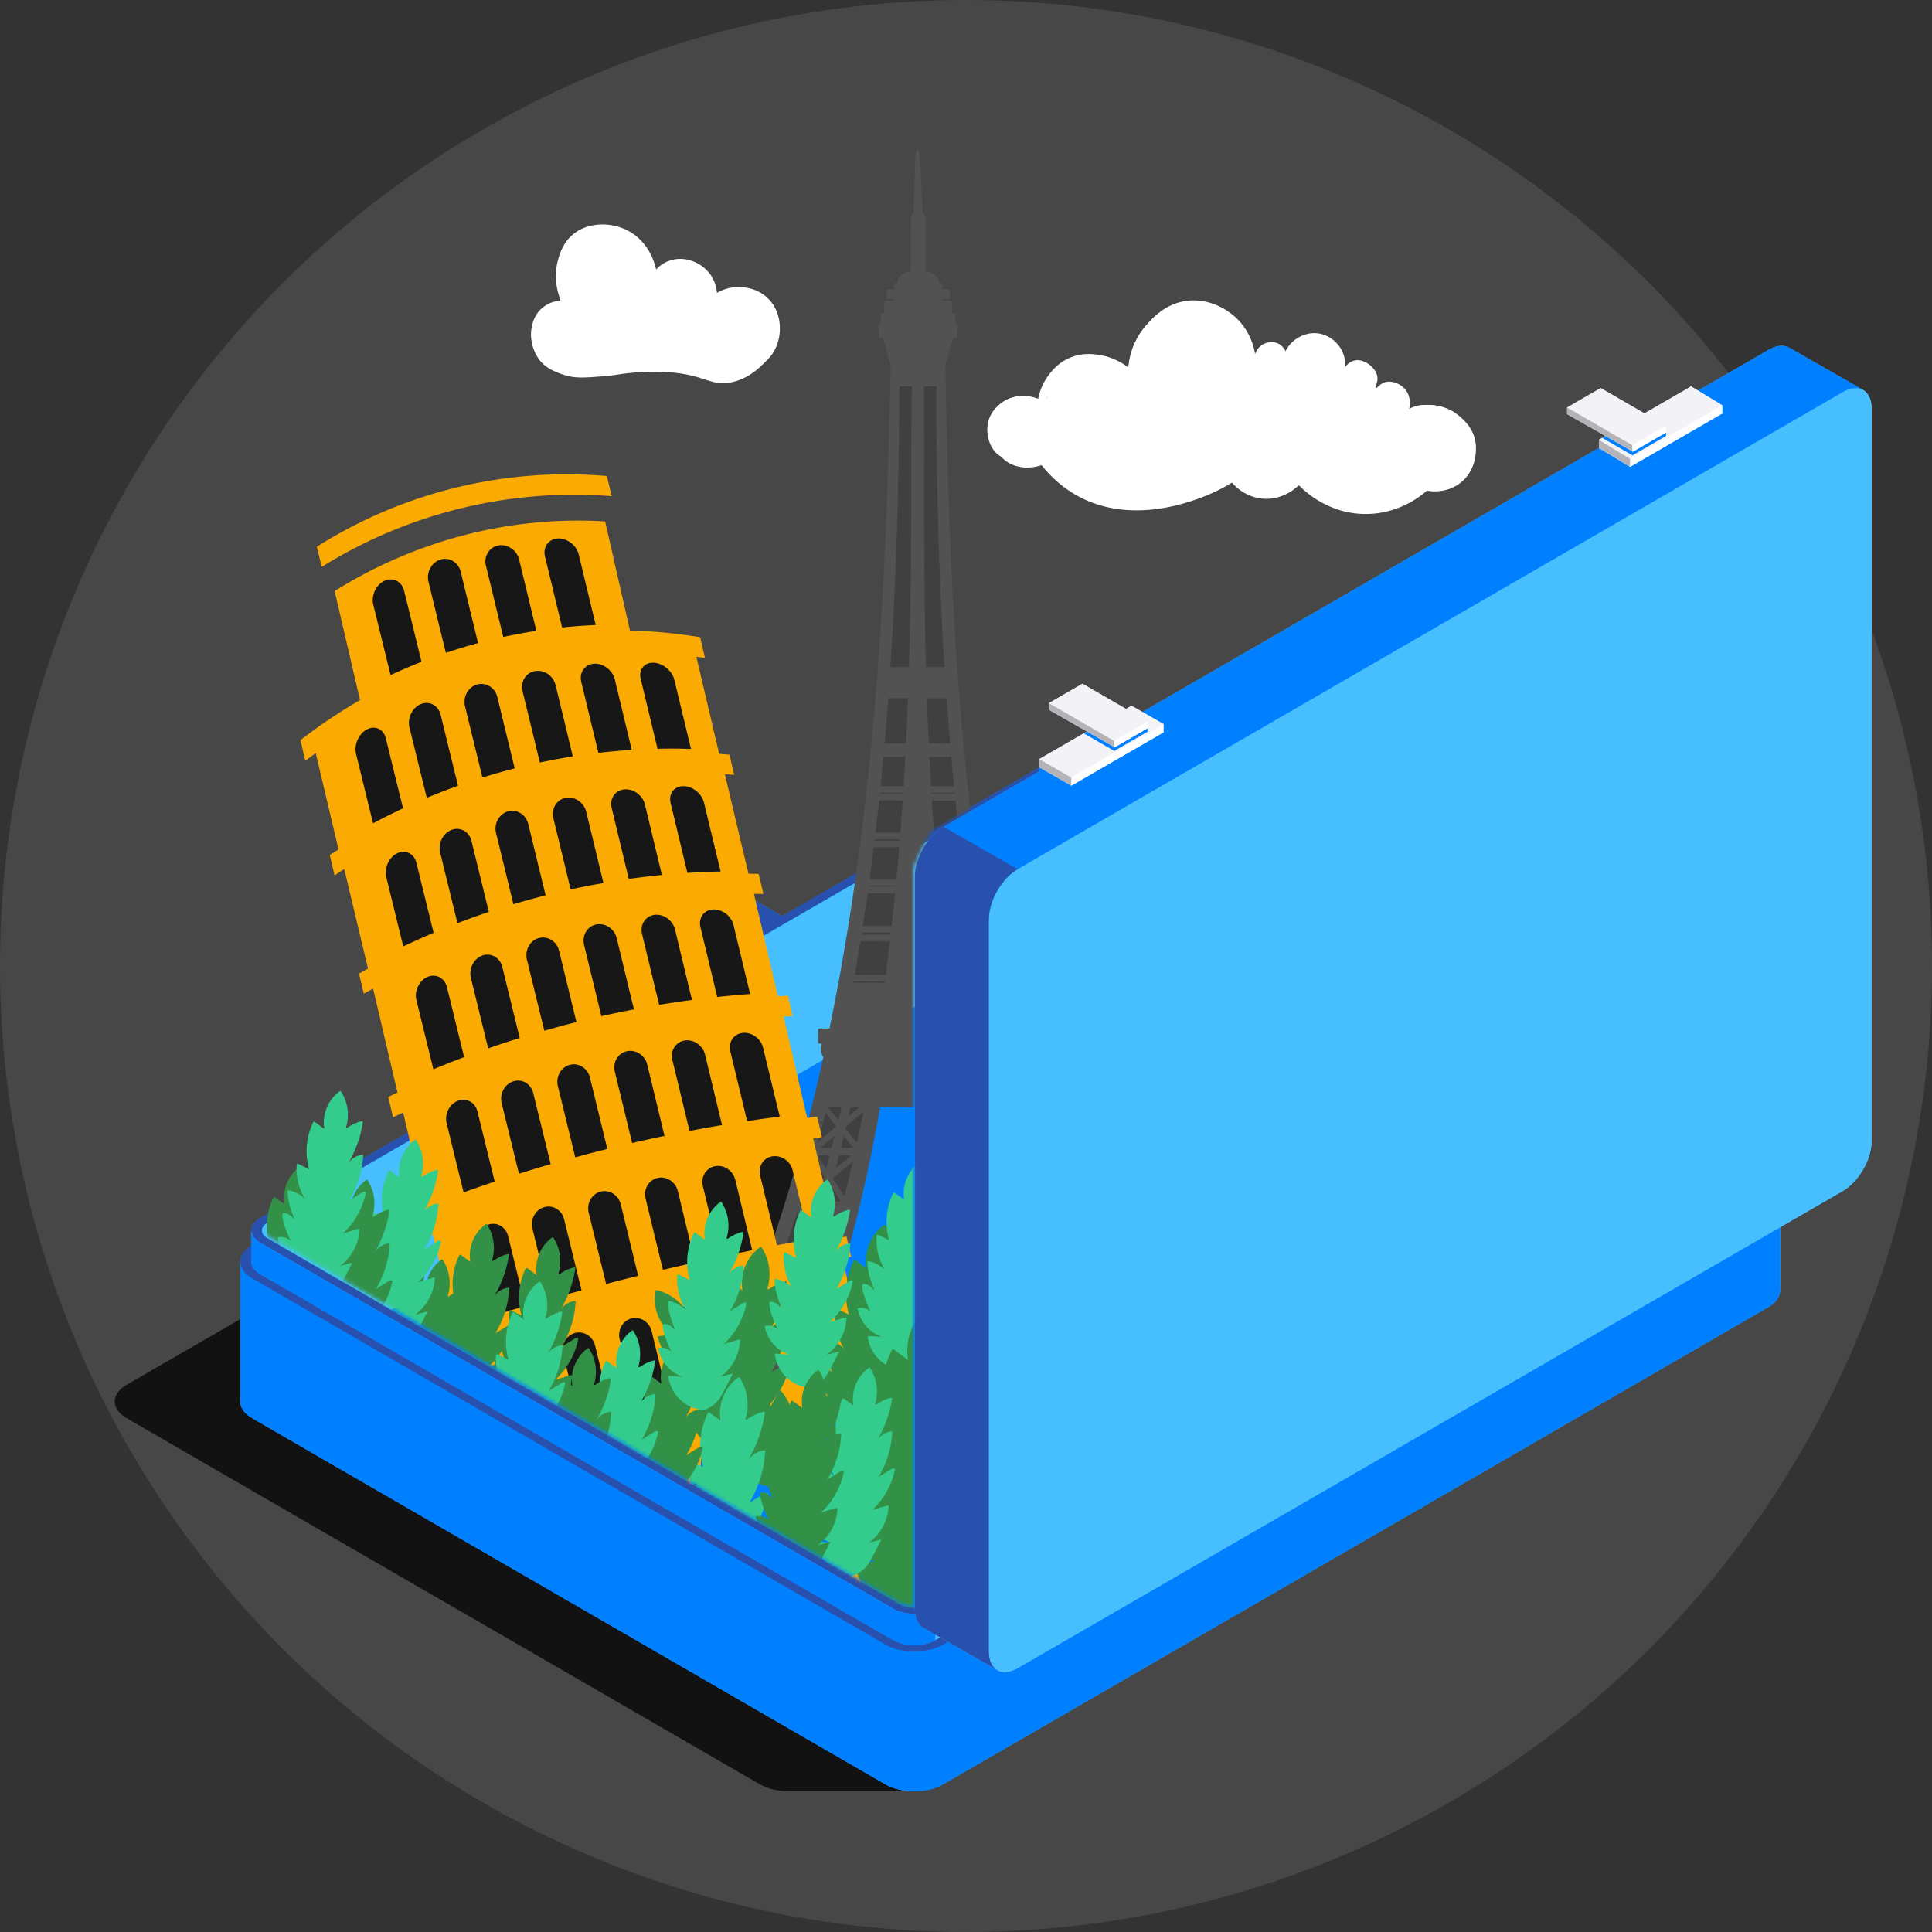 <svg xmlns="http://www.w3.org/2000/svg" width="512" height="512" fill="none"><rect width="100%" height="100%" fill="#333333" stroke="none"/><g clip-path="url(#a)"><circle cx="256" cy="256" r="256" fill="#fff" fill-opacity=".1"/><path fill="#000" fill-opacity=".75" d="m468.613 337.591-167.828-97.044c-2.106-1.22-4.867-1.825-7.628-1.825h-33.295c-2.761 0-5.523.61-7.628 1.829L33.548 367.002c-2.106 1.22-3.16 2.813-3.16 4.41 0 1.598 1.054 3.195 3.16 4.41l167.828 97.045c2.106 1.219 4.867 1.825 7.628 1.825h33.295c2.762 0 5.523-.61 7.628-1.829l218.686-126.451c2.106-1.22 3.16-2.813 3.16-4.411 0-1.597-1.054-3.194-3.16-4.41z"/><path fill="#47BFFF" d="M190.311 232.972c-1.278-.739-2.954-1.108-4.631-1.108-1.676 0-3.353.369-4.63 1.108l-51.034 29.51c-1.278.738-1.921 1.709-1.921 2.679v5.982c0 .971.639 1.941 1.921 2.68l24.466 14.145 7.628-4.411v-5.981l-16.298-9.422 39.868-23.051 21.469 12.415 7.628-4.411v-5.981l-24.466-14.145v-.009z"/><path fill="#2850AF" d="m162.11 277.571-21.469-12.414 45.039-26.044 21.469 12.414 7.628-4.41-24.466-14.145c-1.278-.739-2.954-1.108-4.631-1.108-1.676 0-3.353.369-4.63 1.108l-51.034 29.51c-1.278.738-1.921 1.709-1.921 2.679 0 .971.639 1.941 1.921 2.68l24.466 14.145 7.628-4.41v-.005z"/><path fill="#0080FF" d="M130.016 267.836c-1.278-.739-1.916-1.709-1.921-2.68v5.982c0 .97.639 1.941 1.921 2.68l24.466 14.145v-5.982l-24.466-14.145zm55.664-28.723v5.982l21.469 12.415v-5.982l-21.469-12.415z"/><path fill="#47BFFF" d="M468.611 309.419 249.925 435.87c-2.105 1.219-4.867 1.825-7.628 1.829-2.761 0-5.523-.61-7.628-1.825L66.84 338.83c-2.105-1.22-3.16-2.813-3.16-4.41v36.998c0 1.598 1.055 3.195 3.16 4.41l167.829 97.045c2.105 1.219 4.867 1.825 7.628 1.825s5.523-.61 7.628-1.825l218.686-126.451c2.105-1.22 3.16-2.813 3.16-4.41v-36.999c0 1.597-1.055 3.195-3.16 4.41v-.004z"/><path fill="#0080FF" d="M468.894 300.773v-4.105c0-1.172-.772-2.34-2.315-3.233L298.75 196.39c-1.544-.893-3.567-1.339-5.596-1.339-2.023 0-4.047.446-5.595 1.339L68.873 322.841c-1.544.893-2.316 2.066-2.316 3.234v4.105c-1.908 1.194-2.877 2.71-2.877 4.23v36.999c0 1.597 1.055 3.194 3.16 4.41l167.829 97.044c2.105 1.22 4.867 1.825 7.628 1.825s5.523-.61 7.628-1.825l218.686-126.451c2.105-1.219 3.16-2.813 3.16-4.41v-36.999c0-1.52-.965-3.036-2.877-4.23z"/><path fill="#2850AF" d="M293.156 195.051c-2.024 0-4.048.446-5.596 1.339L68.874 322.841c-1.544.893-2.316 2.066-2.316 3.234 0 1.172.772 2.34 2.316 3.233l167.828 97.045c1.544.893 3.572 1.34 5.596 1.34s4.048-.447 5.596-1.34L466.58 299.902c1.543-.893 2.315-2.066 2.315-3.234 0-1.172-.772-2.34-2.315-3.233L298.751 196.39c-1.543-.893-3.567-1.339-5.595-1.339z"/><path fill="#47BFFF" d="M466.574 299.905 247.888 426.356c-1.544.894-3.568 1.34-5.596 1.34-2.024 0-4.048-.446-5.595-1.34l-167.83-97.044c-1.543-.893-2.315-2.066-2.315-3.234v8.335c0 1.173.772 2.341 2.316 3.234l167.829 97.044c1.543.894 3.571 1.34 5.595 1.34 2.024 0 4.048-.446 5.596-1.34L466.574 308.24c1.544-.893 2.315-2.065 2.315-3.233v-8.335c0 1.172-.771 2.34-2.315 3.233z"/><path fill="#0080FF" d="M242.299 427.692c-2.023 0-4.047-.446-5.595-1.339L68.875 329.308c-1.543-.893-2.315-2.065-2.315-3.233v8.335c0 1.172.772 2.34 2.315 3.233l167.829 97.045c1.543.893 3.572 1.339 5.595 1.339 2.024 0 4.048-.446 5.596-1.339v-8.335c-1.544.893-3.567 1.339-5.596 1.339z"/><path fill="#2850AF" d="M468.894 300.774v4.23c0 1.172-.772 2.34-2.315 3.233L247.893 434.688c-1.544.893-3.568 1.34-5.596 1.34-2.024 0-4.048-.447-5.596-1.34L68.873 337.644c-1.544-.893-2.316-2.066-2.316-3.234v-4.229c-1.908 1.193-2.877 2.709-2.877 4.229 0 1.598 1.055 3.195 3.16 4.41l167.829 97.045c2.105 1.219 4.867 1.825 7.628 1.825s5.523-.61 7.628-1.829L468.611 309.41c2.105-1.22 3.16-2.813 3.16-4.411 0-1.52-.965-3.036-2.877-4.229v.004z"/><path fill="#0080FF" d="M242.296 437.695c-2.761 0-5.522-.609-7.628-1.825L66.84 338.826c-2.106-1.22-3.16-2.813-3.16-4.41v36.999c0 1.597 1.054 3.194 3.16 4.41l167.828 97.044c2.106 1.22 4.867 1.825 7.628 1.825 2.762 0 5.523-.61 7.628-1.829v-36.999c-2.105 1.22-4.866 1.825-7.628 1.825v.004z"/><path fill="#47BFFF" d="M293.16 196.717c-1.286 0-2.576.283-3.558.854L70.916 324.022c-.982.567-1.476 1.314-1.476 2.057 0 .747.494 1.49 1.475 2.057l167.829 97.045c.982.566 2.273.854 3.559.854s2.577-.283 3.559-.854L464.548 298.73c.982-.567 1.475-1.314 1.475-2.057 0-.748-.493-1.49-1.475-2.057l-167.829-97.045c-.982-.567-2.272-.854-3.559-.854z"/><path fill="#0080FF" d="m70.915 328.136 32.759 18.942 185.928-107.509c.982-.567 2.272-.855 3.558-.855 1.291 0 2.577.283 3.559.855l135.07 78.102 32.759-18.941c.982-.567 1.475-1.314 1.475-2.057 0-.743-.493-1.49-1.475-2.057l-167.829-97.045c-.982-.567-2.272-.854-3.559-.854-1.286 0-2.576.283-3.558.854L70.916 324.022c-.982.567-1.476 1.314-1.476 2.057 0 .743.494 1.49 1.475 2.057z"/><path fill="#47BFFF" d="m70.915 328.136 32.759 18.942 185.928-107.509c.982-.567 2.272-.855 3.558-.855 1.291 0 2.577.283 3.559.855l135.07 78.102 32.759-18.941c.982-.567 1.475-1.314 1.475-2.057 0-.743-.493-1.49-1.475-2.057l-167.829-97.045c-.982-.567-2.272-.854-3.559-.854-1.286 0-2.576.283-3.558.854L70.916 324.022c-.982.567-1.476 1.314-1.476 2.057 0 .743.494 1.49 1.475 2.057z"/><path fill="#525252" d="m464.55 294.612-167.828-97.045c-.982-.566-2.273-.854-3.559-.854s-2.577.283-3.559.854v42.002c.982-.567 2.273-.855 3.559-.855 1.29 0 2.577.284 3.559.855l135.07 78.103 32.758-18.942c.982-.567 1.475-1.314 1.475-2.057 0-.743-.493-1.49-1.475-2.057v-.004z"/><path fill="#0080FF" d="M242.301 426.031c1.286 0 2.577-.283 3.559-.854l185.927-107.51-135.07-78.102c-.982-.567-2.272-.855-3.559-.855-1.286 0-2.577.284-3.559.855L103.672 347.074l135.07 78.103c.982.567 2.272.854 3.559.854z"/><path fill="#47BFFF" d="M495.996 108.309c0-2.435-.853-4.148-2.234-4.947l-19.6-11.217c-1.38-.798-3.288-.682-5.394.537L250.082 219.13c-2.105 1.219-4.013 3.306-5.394 5.703-1.381 2.396-2.234 5.092-2.234 7.532v194.08c0 2.434.858 4.148 2.238 4.947l19.6 11.216c1.381.799 3.289.683 5.394-.537l218.686-126.442c2.105-1.22 4.014-3.307 5.394-5.703 1.381-2.396 2.234-5.093 2.234-7.532v-194.08l-.004-.004z"/><path fill="#47BFFF" d="M264.284 236.043c1.381-2.396 3.289-4.483 5.394-5.703l218.686-126.446c2.106-1.22 4.014-1.331 5.395-.537 1.38.799 2.233 2.512 2.233 4.947v194.08c0 2.435-.853 5.136-2.233 7.532-1.381 2.396-3.289 4.483-5.395 5.703L269.678 442.061c-2.105 1.22-4.013 1.331-5.394.537-1.38-.799-2.234-2.512-2.234-4.947v-194.08c0-2.435.854-5.136 2.234-7.532v.004z"/><path fill="#0080FF" d="M474.158 92.145c-1.381-.798-3.289-.682-5.394.537L250.078 219.13c-2.106 1.219-4.014 3.306-5.394 5.703-1.381 2.396-2.234 5.092-2.234 7.532l19.599 11.216c0-2.435.854-5.136 2.234-7.532 1.381-2.396 3.289-4.483 5.394-5.703L488.363 103.9c2.106-1.22 4.014-1.332 5.395-.537l-19.6-11.217z"/><path fill="#2850AF" d="m269.677 230.34-19.599-11.216c-2.106 1.22-4.014 3.307-5.394 5.703-1.381 2.396-2.234 5.093-2.234 7.532v194.08c0 2.435.857 4.148 2.238 4.947l19.599 11.216c-1.38-.799-2.233-2.512-2.233-4.947v-194.08c0-2.435.853-5.136 2.233-7.532 1.381-2.396 3.289-4.483 5.395-5.703h-.005z"/><path fill="#0080FF" d="m448.163 104.594-24.436 14.132v1.404l8.245 4.99 24.432-14.128v-1.404l-8.241-4.994z"/><path fill="#fff" d="m448.163 102.408 8.241 4.994v2.186l-24.432 14.128-8.245-4.99v-2.186l24.436-14.132z"/><path fill="#fff" d="m431.974 123.716 24.431-14.127v-2.186l-24.431 14.132v2.181z"/><path fill="#B4B4B8" d="M431.972 123.716v-2.181l-8.245-4.994v2.185l8.245 4.99z"/><path fill="#F2F2F7" d="m431.972 121.534 24.432-14.132-8.241-4.994-24.436 14.132 8.245 4.994z"/><path fill="#0080FF" d="m432.621 120.671 8.893-5.145v-.902l-7.581-3.989-9.334 5.398 8.022 4.638z"/><path fill="#fff" d="m424.194 102.851 17.318 10.018v1.748l-8.892 5.144v-.125l-17.323-9.893v-1.748l8.897-5.144z"/><path fill="#F2F2F7" d="m432.62 118.013 8.892-5.144-17.318-10.018-8.897 5.144 17.323 10.018z"/><path fill="#B4B4B8" d="M432.619 118.013v1.623l-17.323-9.893v-1.748l17.323 10.018z"/><path fill="#fff" d="m432.62 118.014 8.893-5.144v1.748l-8.893 5.144v-1.748z"/><path fill="#0080FF" d="m299.864 189.267-24.432 14.128v1.404l8.241 4.994 24.432-14.128v-1.404l-8.241-4.994z"/><path fill="#fff" d="m299.864 187.032 8.477 4.861v2.186l-24.432 14.128-8.477-4.861v-2.186l24.432-14.128z"/><path fill="#fff" d="m283.907 208.209 24.432-14.128v-2.186l-24.432 14.128v2.186z"/><path fill="#B4B4B8" d="M283.909 208.208v-2.186l-8.477-4.861v2.186l8.477 4.861z"/><path fill="#F2F2F7" d="m283.909 206.021 24.432-14.128-8.477-4.861-24.432 14.128 8.477 4.861z"/><path fill="#0080FF" d="m296.554 188.948-9.33 5.398 8.061 4.659 8.897-5.14v-.902l-7.628-4.015z"/><path fill="#fff" d="m286.859 181.197 17.323 10.018v1.748l-8.897 5.14v-.12l-17.319-9.894v-1.748l8.893-5.144z"/><path fill="#F2F2F7" d="m295.285 196.356 8.897-5.141-17.323-10.018-8.893 5.144 17.319 10.015z"/><path fill="#B4B4B8" d="M295.285 196.355v1.628l-17.319-9.894v-1.748l17.319 10.014z"/><path fill="#fff" d="m295.286 196.355 8.897-5.141v1.748l-8.897 5.14v-1.747z"/><mask id="b" width="422" height="389" x="16" y="37" maskUnits="userSpaceOnUse" style="mask-type:alpha"><path fill="#000" d="M242.068 424.597V230.812c0-1.879 3.127-7.829 4.691-10.57l48.086-27.599 60.401-35.234 82.097-47.567c-22.87-30.536-97.344-97.48-243.361-63.42C108.955 66.256 9.85 164.453 16.299 280.727l39.876 38.169c59.814 34.842 179.912 104.761 181.788 105.701 1.877.94 3.519 1.174 4.105 1.174v-1.174z"/></mask><g mask="url(#b)"><path fill="#171717" d="m164.077 170.327-7.623-28.774-24.63.587-28.148 8.808-9.382 5.872 7.623 28.187-12.9 9.983 15.246 68.706 15.833 77.513 32.839 29.949h24.043l39.876-38.757-2.932-20.553-34.598-139.172-15.247-2.349z"/><path fill="#404040" d="m217.44 284.246-12.315 50.502 18.765-3.524 8.21-39.931 14.074-5.872 21.111 19.965-11.142-88.084c-1.759-17.812-5.278-54.377-5.278-58.135v-43.455l-3.518-29.361h-9.383c-1.759 32.297-5.395 100.65-5.864 115.683-.469 15.033-9.969 61.072-14.66 82.212z"/><path fill="#525252" stroke="#525252" stroke-linejoin="round" stroke-width=".7" d="m328.169 416.596-1.562.083c-12.346-15.198-22.655-32.422-31.276-50.864v-.143h-.068a302.474 302.474 0 0 1-3.815-8.508l.015-9.67-.982-.002.012-7.908-6.054-.01c-6.164-16.756-11.181-34.155-15.265-51.683a459.13 459.13 0 0 1-1.749-7.763c.45-.593.723-1.328.725-2.126 0-.622-.163-1.204-.446-1.711l1.152.001.005-3.301-2.947-.005a612.1 612.1 0 0 1-4.91-27.229 663.788 663.788 0 0 1-1.85-12.41 664.093 664.093 0 0 1-1.61-12.336c-.427-3.473-.83-6.929-1.2-10.357-.498-4.505-.946-8.97-1.354-13.384a845.676 845.676 0 0 1-1.655-20.182c-2.302-32.214-2.724-60.349-3.165-80.032.635-2.776 1.753-6.327 2.204-7.74l.977.001.005-3.421h-.562l.004-2.595-.88-.002.005-3.187-2.556-.004.002-1.18 1.971.003.002-1.83-1.97-.004.002-1.59-.761-.002a3.225 3.225 0 0 0-3.215-3.192h-.483l.022-14.336a1.566 1.566 0 0 0-.464-1.124 1.535 1.535 0 0 0-.323-.251c-.148-3.627-.69-16.582-.991-16.503-.301.074-.559 12.806-.627 16.518a1.58 1.58 0 0 0-.764 1.355l-.022 14.34h-.488a3.195 3.195 0 0 0-2.279.943 3.232 3.232 0 0 0-.946 2.24l-.767-.002-.002 1.591-1.971-.003-.003 1.83 1.971.004-.002 1.18-2.556-.004-.004 3.187-.881-.001-.004 2.594h-.562l-.005 3.42.977.002c.446 1.415 1.554 4.975 2.18 7.753-.502 19.676-1.017 47.809-3.412 80.016a917.4 917.4 0 0 1-1.723 20.228c-.364 3.757-.75 7.548-1.177 11.379a773.826 773.826 0 0 1-1.714 14.395 724.945 724.945 0 0 1-3.272 22.626 653.745 653.745 0 0 1-2.195 12.798 596.56 596.56 0 0 1-2.805 14.433l-2.948-.004-.005 3.301 1.153.002a3.486 3.486 0 0 0-.451 1.71c-.001.798.264 1.54.718 2.128a457.017 457.017 0 0 1-1.773 7.757c-4.144 17.516-9.214 34.899-15.424 51.637l-6.054-.01-.013 7.909-.976-.002-.015 9.665a304.06 304.06 0 0 1-3.847 8.502h-.068v.142c-8.678 18.416-19.041 35.602-31.433 50.768l-1.562-.088-3.887 5.656 35.239.054.006-3.894-7.928-.457a153.979 153.979 0 0 0 11.204-14.141 53.357 53.357 0 0 0-2.18 18.34 53.084 53.084 0 0 1 8.274-25.612c9.439-14.759 25.941-24.53 44.71-24.501 18.77.029 35.236 9.845 44.629 24.639a53.116 53.116 0 0 1 8.195 25.638c.058-.998.094-2.002.096-3.011a53.284 53.284 0 0 0-2.209-15.324c3.48 4.977 7.198 9.71 11.155 14.163l-7.934.433-.006 3.894 35.261.055-3.87-5.668.006-.006zm-14.244-14.391-4.294 7.674a607.016 607.016 0 0 1-4.196-7.653l8.49-.027v.006zm-9.153-1.194a2129.984 2129.984 0 0 1-3.398-6.346l7.821-.028a201.12 201.12 0 0 0 4.369 6.21l-8.786.164h-.006zM190.577 370.71l6.128.01a366.31 366.31 0 0 1-2.621 5.15l-3.53-5.108s.023-.035.028-.052h-.005zm35.331-111.003 9.013.014c-.046.354-.092.707-.144 1.061l-9.058-.014.189-1.061zm2.166-12.917 8.428.013-.138 1.237-8.479-.013c.063-.416.126-.827.195-1.237h-.006zm1.825-12.388 7.894.012-.086.884-7.934-.012c.046-.297.086-.593.126-.884zm1.328-10.204 7.462.011a670.728 670.728 0 0 1-.797 9.145l-7.849-.012a798.7 798.7 0 0 0 1.184-9.144zm.259-2.127 7.371.012a62.97 62.97 0 0 1-.081 1.06l-7.417-.011c.041-.354.081-.707.127-1.061zm2.467-23.659 6.429.01-.035.707-6.457-.01c.023-.234.04-.473.063-.707zm1.123-13.752 5.906.01a955.306 955.306 0 0 1-.547 12.686l-6.389-.01c.375-4.236.717-8.467 1.03-12.686zm60.071 186.263-3.546 5.098a350.987 350.987 0 0 1-2.599-5.158l6.128.009s.017.034.023.051h-.006zm-100.642 8.124h.023l4.295 6.507-7.576-.166a423.674 423.674 0 0 0 3.258-6.341zm4.401 7.602a248.51 248.51 0 0 1-3.6 6.831l-8.262-.184a716.222 716.222 0 0 0 3.565-6.706l8.297.053v.006zm1.105-2.205-3.728-5.383 6.304.038a277.454 277.454 0 0 1-2.581 5.345h.005zm6.081-13.71-10.351 5.852c1.351-2.724 2.308-4.804 2.701-5.864l7.65.012zm12.306-50.728 4.174.006-5.282 4.017c.371-1.316.742-2.667 1.113-4.023h-.005zm3.702-14.158 4.515.007-5.692 4.644a547.45 547.45 0 0 0 1.177-4.651zm30.241-106.701-6.457-.01a716.24 716.24 0 0 0-.033-.707l6.429.01c.022.24.039.474.061.707zm2.456 24.021-7.417-.012a75.517 75.517 0 0 1-.078-1.06l7.372.011c.045.354.078.707.123 1.061zm1.549 12.159-7.928-.012-.084-.884 7.894.012c.039.291.079.593.124.884h-.006zm1.854 12.747-8.479-.013c-.05-.417-.095-.827-.134-1.238l8.428.013.185 1.238zm2.127 12.747-9.058-.014c-.045-.354-.095-.707-.14-1.061l9.013.014.185 1.061zm1.353 36.044-4.435-3.713 3.691.006c.158.924.412 2.184.744 3.707zm3.29 13.702-5.678-4.662 4.515.007c.367 1.5.757 3.058 1.163 4.655zm3.591 13.542-5.27-4.034 4.175.006c.367 1.358.734 2.71 1.101 4.028h-.006zm-48.296 7.406-3.678-5.001c.092-.313.183-.626.269-.946l6.374-4.859a389.943 389.943 0 0 1-2.97 10.806h.005zm3.707-13.69-3.569-5.314c.051-.2.108-.405.16-.605l6.022-5.002a459.332 459.332 0 0 1-2.607 10.921h-.006zm3.322-14.13-3.594-4.419c.08-.354.166-.696.24-1.032l5.419-4.525a463.172 463.172 0 0 1-2.065 9.976zm34.933-4.36-3.601 4.408a463.34 463.34 0 0 1-2.041-9.982l5.405 4.542c.074.336.153.679.237 1.032zm3.257 13.245-3.586 5.303a447.303 447.303 0 0 1-2.573-10.923l6.001 5.021c.05.2.107.4.158.605v-.006zm3.772 14.022-3.694 4.989a407.376 407.376 0 0 1-2.936-10.816l6.359 4.88c.09.319.175.633.265.947h.006zm.327 1.169c.464 1.614.91 3.155 1.339 4.592l-4.509-.007 3.17-4.585zm-7.136-8.992 3.319-5.115c.44 1.7.892 3.417 1.349 5.123l-4.668-.008zm-3.385-14.169 3.391-4.305c.31 1.34.66 2.789 1.033 4.312l-4.424-.007zm-34.046-11.502 3.685.006-4.446 3.699c.343-1.516.595-2.776.755-3.705h.006zm1.839 11.453-4.424-.007c.377-1.528.732-2.976 1.046-4.309l3.378 4.316zm-3.429 14.158-4.669-.007c.463-1.704.92-3.42 1.366-5.118l3.303 5.125zm-7.17 8.97 3.162 4.595-4.504-.007c.434-1.431.88-2.975 1.348-4.588h-.006zm16.716-34.563 20.008.031c2.769 15.924 6.255 31.279 10.617 45.809l-41.395-.064c4.407-14.516 7.94-29.855 10.764-45.776h.006zm-11.575 48.415c.08-.251.154-.502.234-.752l15.629.024-.01 6.608-15.862-.024.009-5.856zm17.039-.726 9.285.014-.01 6.609-9.285-.015.01-6.608zm10.109.015 15.623.024c.073.251.153.502.232.753l-.009 5.856-15.857-.024.011-6.609zm38.714 30.041c.39 1.067 1.346 3.144 2.688 5.872l-10.338-5.884 7.65.012zm3.905 8.337c.969 1.929 2.067 4.08 3.245 6.351l-7.582.142 4.315-6.493h.022zm-5.517 5.38a308.968 308.968 0 0 1-2.564-5.353l6.304-.018-3.745 5.371h.005zm9.396 2.175a841.42 841.42 0 0 0 3.545 6.717l-8.264.158a257.607 257.607 0 0 1-3.578-6.842l8.297-.027v-.006zm2.147-.002 6.093-.019-3.471 4.984-2.622-4.965zm-.651-1.244c-.969-1.855-1.897-3.629-2.752-5.284l8.874 5.174-6.122.116v-.006zm-28.779-46.544a341.84 341.84 0 0 1-1.593-5.311l5.145.008c.639 2.099 1.221 3.907 1.718 5.311l-5.27-.008zm3.42-11.633 6.569 5.04-5.18-.008c-.44-1.558-.903-3.252-1.389-5.032zm-.655-2.436c-.424-1.563-.847-3.177-1.276-4.808l4.833.007-3.557 4.801zm-1.615-6.109c-.429-1.62-.852-3.257-1.27-4.877l5.836 4.884-4.572-.007h.006zm-3.308-12.869 4.384.007-3.187 4.716c-.412-1.614-.813-3.2-1.197-4.723zm-.327-1.3a713.757 713.757 0 0 1-1.118-4.507l5.377 4.513-4.259-.006zm-2.788-11.454 4.6.007c.017.051.028.108.039.165l-3.562 4.357a342.9 342.9 0 0 1-1.077-4.529zm-11.499-34.481a658.168 658.168 0 0 1-1.155-9.564l8.53.013a601.31 601.31 0 0 0 1.581 9.565l-8.956-.014zm-1.53-12.923a606.325 606.325 0 0 1-.945-9.387l7.973.012c.427 3.137.882 6.263 1.36 9.388l-8.382-.013h-.006zm-1.23-12.392c-.28-3.068-.536-6.114-.77-9.147l7.462.011a702.96 702.96 0 0 0 1.151 9.148l-7.849-.012h.006zm-1.015-12.335a782.09 782.09 0 0 1-.633-9.267l6.951.011c.319 3.085.655 6.182 1.014 9.267l-7.338-.011h.006zm-.7-10.328a42.83 42.83 0 0 0-.061-.941l6.878.011c.033.314.061.627.095.941l-6.912-.011zm-.121-2.001a957.47 957.47 0 0 1-.459-8.497l6.497.01c.251 2.829.514 5.663.799 8.497l-6.832-.01h-.005zm5.793-11.321-6.389-.01a939.31 939.31 0 0 1-.509-12.688l5.906.009c.301 4.22.629 8.452.992 12.689zm-18.394 2.805 6.497.01a926.532 926.532 0 0 1-.484 8.496l-6.838-.011c.294-2.833.565-5.667.825-8.495zm5.943 9.572c-.023.313-.046.627-.064.94l-6.911-.01c.034-.314.063-.627.098-.941l6.877.011zm-7.085 1.996 6.951.011a690.972 690.972 0 0 1-.661 9.264l-7.332-.011c.368-3.084.714-6.18 1.042-9.264zm-3.025 24.605 7.973.012c-.3 3.113-.628 6.243-.98 9.384l-8.382-.013c.482-3.124.947-6.248 1.383-9.383h.006zm-1.917 12.741 8.53.013a647.428 647.428 0 0 1-1.184 9.561l-8.956-.014c.561-3.175 1.1-6.362 1.61-9.56zm-8.853 44.011 4.6.008c-.269 1.162-.64 2.701-1.092 4.525l-3.548-4.367c.011-.057.023-.114.04-.166zm1.777 11.453-4.26-.007 5.391-4.496a756.7 756.7 0 0 1-1.131 4.503zm-.332 1.299c-.388 1.522-.794 3.107-1.211 4.72l-3.173-4.726 4.384.006zm-3.348 12.859-4.571-.007 5.851-4.866a956.42 956.42 0 0 1-1.285 4.873h.005zm-.342 1.299c-.434 1.63-.863 3.243-1.291 4.805l-3.542-4.812 4.833.007zm-3.359 12.266-5.179-.008 6.584-5.019a552.576 552.576 0 0 1-1.405 5.027zm6.399 1.31a323.001 323.001 0 0 1-1.61 5.306l-5.27-.008c.502-1.402 1.09-3.215 1.735-5.306l5.145.008zm-30.532 51.761-6.122-.135 8.896-5.147a1460.7 1460.7 0 0 1-2.774 5.276v.006zm-.655 1.242-2.637 4.957-3.456-4.995 6.099.038h-.006zm-2.193 8.145 4.153 6.301-7.513-.165a557.324 557.324 0 0 0 3.354-6.136h.006zm5.364 5.214-3.762-5.44 6.837.045a214.68 214.68 0 0 1-3.075 5.389v.006zm11.455-21.929-7.377-.166 10.067-5.823a273.574 273.574 0 0 1-2.69 5.989zm86.852-.02-7.378.143a273.654 273.654 0 0 1-2.671-5.997l10.049 5.854zm7.788 16.679-3.779 5.428a224.08 224.08 0 0 1-3.058-5.399l6.837-.023v-.006zm1.602.225a819.836 819.836 0 0 0 3.335 6.152l-7.514.142 4.173-6.294h.006zm1.365-1.469a6.129 6.129 0 0 1-.176-.331l3.877-5.839a232.034 232.034 0 0 0 3.869 6.028l-7.57.142zm-6.47-14.242 5.373-.021a230.852 230.852 0 0 0 2.673 4.606l-8.046-4.585zm-1.65-1.24c-.091-.183-.181-.36-.278-.537l3.484-5.24a226.3 226.3 0 0 0 3.064 5.661l-6.27.116zM274.501 339a173.396 173.396 0 0 1-1.587-5.311l6.162.01a303.45 303.45 0 0 0 1.945 5.311l-6.514-.01h-.006zm-3.643-13.086 3.774-5.457a334.207 334.207 0 0 0 3.72 11.194l-7.494-5.731v-.006zm-3.619-13.434a48.947 48.947 0 0 0-.209-.793l3.444-5.308a406.836 406.836 0 0 0 3.356 11.517l-6.597-5.416h.006zm2.501-8.811-5.978-5.004s0-.023-.006-.034l3.534-4.488a464.14 464.14 0 0 0 2.45 9.526zm-19.069-126.5-5.633-.008c-.42-15.431-.483-29.737-.492-42.384-.003-12.773.066-23.857-.086-32.695l4.027.006c.009 23.657.543 49.061 2.179 75.081h.005zm-12.679-75.097 4.032.006c-.184 8.934-.15 20.156-.193 33.1-.042 12.544-.155 26.707-.616 41.971l-5.633-.009c1.715-26.01 2.328-51.417 2.41-75.074v.006zm-19.39 191.996 3.52 4.498-.006.034-5.993 4.986a455.49 455.49 0 0 0 2.479-9.518zm-3.227 12.22 3.428 5.319c-.069.268-.138.53-.212.792l-6.613 5.396a415.828 415.828 0 0 0 3.391-11.507h.006zm-4.196 14.066 3.757 5.468-7.506 5.707a354.325 354.325 0 0 0 3.743-11.175h.006zm-4.479 13.227 6.157.01a178.893 178.893 0 0 1-1.604 5.306l-6.514-.01a365.399 365.399 0 0 0 1.967-5.306h-.006zm-16.829 38.451 3.461 5.251c-.091.177-.182.354-.273.536l-6.27-.135a212.798 212.798 0 0 0 3.081-5.646l.001-.006zm-3.839 6.985 5.372.037-8.054 4.554a191.673 191.673 0 0 0 2.682-4.591zm-4.817 8.083 3.858 5.851c-.062.108-.114.216-.176.33l-7.57-.165a234.516 234.516 0 0 0 3.888-6.016zm-4.805 7.354 7.82.052a1156.032 1156.032 0 0 1-3.417 6.336l-8.785-.191a201.539 201.539 0 0 0 4.388-6.197h-.006zm3.737 7.607a710.264 710.264 0 0 1-4.22 7.64l-4.27-7.693 8.49.053zm-9.587.555 4.609 8.423c-1.429 2.524-2.665 4.644-3.598 6.142l-12.516-.727a187.617 187.617 0 0 0 11.505-13.838zm2.771 14.664c.786-1.19 1.731-2.723 2.796-4.5l2.639 4.822-5.429-.316-.006-.006zm6.894.159-3.318-5.981a458.353 458.353 0 0 0 5.341-9.382l8.099.052a220.153 220.153 0 0 1-10.116 15.311h-.006zm114.998-15.149 8.099-.027a458.045 458.045 0 0 0 5.313 9.399l-3.343 5.971a216.829 216.829 0 0 1-10.069-15.343zm11.534 15.505 2.654-4.814a127.95 127.95 0 0 0 2.775 4.514l-5.429.3zm7.184-.394c-.923-1.501-2.158-3.624-3.579-6.152l4.636-8.409a187.572 187.572 0 0 0 11.461 13.873l-12.518.688z"/><path fill="#FAAA00" d="M85.27 150.225c-.445-1.778-.866-3.548-1.312-5.335a123.783 123.783 0 0 1 76.871-18.731c.43 1.786.859 3.564 1.28 5.342a126.426 126.426 0 0 0-76.846 18.732l.008-.008z"/><path fill="#FAAA00" d="M95.41 185.546c-2.239-9.634-4.485-19.269-6.715-28.912 21.605-13.53 46.596-19.964 71.677-18.459a37631.98 37631.98 0 0 0 6.582 28.937c6.211.149 12.429.728 18.607 1.762.421 1.828.834 3.663 1.264 5.499-.76-.115-1.52-.223-2.28-.322 2.015 8.576 4.03 17.144 6.037 25.712.909.074 1.817.149 2.726.24.429 1.786.85 3.572 1.271 5.359-.825-.075-1.651-.133-2.477-.191a13318.85 13318.85 0 0 0 6.252 26.374c.9.016 1.792.033 2.692.058.438 1.778.851 3.547 1.272 5.309-.843-.017-1.677-.025-2.519-.033 2.114 9.056 4.22 18.095 6.334 27.142.892-.041 1.792-.099 2.684-.132.413 1.795.843 3.598 1.247 5.4-.801.034-1.594.1-2.395.141 2.082 8.94 4.154 17.88 6.236 26.82.883-.099 1.767-.207 2.651-.306.421 1.803.85 3.606 1.263 5.425-.776.091-1.552.199-2.329.29 2.057 8.84 4.121 17.673 6.178 26.505.883-.157 1.767-.322 2.651-.479.413 1.794.834 3.597 1.247 5.392-.785.149-1.561.298-2.346.446 2.082 8.568 4.154 17.128 6.236 25.687l2.618-.637 1.255 5.202-2.618.637 12.231 50.291h10.175v5.781H124.893v-5.781h11.422l-6.269-25.753-2.618.636-1.272-5.202 2.627-.636c-2.015-8.279-4.031-16.549-6.046-24.827-1.024.322-2.048.645-3.072.976a657.606 657.606 0 0 1-1.255-5.401c.85-.281 1.701-.562 2.56-.843-2.073-8.808-4.138-17.624-6.21-26.44-.95.372-1.9.736-2.841 1.117-.43-1.811-.851-3.623-1.264-5.434.826-.339 1.668-.67 2.494-1.009-2.098-9.014-4.204-18.029-6.301-27.043-.892.414-1.792.819-2.684 1.249-.43-1.795-.851-3.598-1.272-5.401.809-.396 1.635-.777 2.444-1.166l-6.466-27.539c-.826.447-1.644.885-2.461 1.34-.421-1.778-.85-3.548-1.264-5.318.785-.447 1.578-.885 2.37-1.323-2.089-8.791-4.187-17.574-6.276-26.357-.867.538-1.726 1.083-2.585 1.637a1245.72 1245.72 0 0 0-1.255-5.35c.768-.513 1.544-1.009 2.312-1.505-2.007-8.51-4.022-17.02-6.037-25.522-.933.678-1.858 1.365-2.775 2.059-.43-1.836-.842-3.663-1.264-5.499a138.045 138.045 0 0 1 15.766-10.611l.008.008zm11.702-28.962c-.595-2.456-2.94-3.688-5.203-2.671-2.263 1.026-3.576 3.895-2.981 6.335l4.583 18.657a146.386 146.386 0 0 1 8.201-3.523c-1.536-6.26-3.064-12.529-4.608-18.798h.008zm4.418 30.013c-2.279.926-3.617 3.721-3.022 6.153 1.536 6.235 3.064 12.463 4.592 18.69 2.741-1.141 5.5-2.208 8.283-3.209-1.536-6.268-3.081-12.545-4.608-18.814-.603-2.456-2.973-3.763-5.245-2.829v.009zm87.815 144.727c-1.495-6.211-2.99-12.43-4.485-18.65-.594-2.431-2.981-4.06-5.351-3.622-2.387.447-3.832 2.812-3.246 5.276 1.52 6.261 3.031 12.53 4.534 18.79a805.277 805.277 0 0 1 8.556-1.794h-.008zm-5.03 16.407c1.503 6.269 3.015 12.53 4.526 18.798 2.824-.678 5.657-1.356 8.49-2.034-1.503-6.219-2.998-12.438-4.493-18.657-.586-2.432-2.973-3.995-5.327-3.482-2.354.513-3.791 2.927-3.196 5.384v-.009zm-51.517-99.142c-2.346.645-3.758 3.209-3.163 5.674 1.536 6.293 3.072 12.595 4.616 18.889a238.46 238.46 0 0 1 8.507-2.283c-1.528-6.31-3.064-12.62-4.6-18.922-.603-2.473-3.007-3.986-5.369-3.349l.009-.009zm1.8-11.313-4.608-18.922c-.603-2.473-3.015-3.995-5.368-3.325-2.362.662-3.775 3.25-3.172 5.715 1.545 6.293 3.072 12.587 4.609 18.881a220.692 220.692 0 0 1 8.539-2.349zm3.237 50.547c1.545 6.293 3.073 12.587 4.617 18.88a440.275 440.275 0 0 1 8.498-2.216c-1.536-6.302-3.064-12.612-4.608-18.922-.595-2.473-2.998-4.003-5.344-3.366-2.353.62-3.757 3.159-3.163 5.624zm-1.197-71.032c1.536 6.31 3.056 12.62 4.592 18.922a204.099 204.099 0 0 1 8.688-1.704c-1.528-6.293-3.039-12.587-4.559-18.872-.595-2.456-3.047-4.144-5.442-3.689-2.42.455-3.874 2.887-3.279 5.343zm11.389 28.193c-2.404.479-3.841 2.919-3.246 5.392 1.528 6.31 3.056 12.612 4.592 18.913a304.01 304.01 0 0 1 8.63-1.786c-1.528-6.293-3.039-12.587-4.575-18.881-.578-2.456-3.006-4.102-5.401-3.63v-.008zm8.126 33.593c-2.387.504-3.815 2.952-3.221 5.408l4.584 18.922a446.468 446.468 0 0 1 8.581-1.877c-1.52-6.293-3.031-12.579-4.559-18.872-.595-2.465-3.006-4.077-5.393-3.581h.008zm3.997-31.079c1.512 6.268 3.023 12.529 4.534 18.798 2.891-.48 5.781-.918 8.697-1.299-1.503-6.211-2.998-12.438-4.493-18.649-.586-2.431-3.023-4.201-5.434-3.895-2.428.306-3.89 2.597-3.295 5.053l-.009-.008zm11.306 28.25c-2.395.381-3.848 2.705-3.27 5.153 1.528 6.268 3.023 12.537 4.55 18.806 2.858-.546 5.74-1.067 8.614-1.547-1.503-6.219-2.989-12.438-4.501-18.657-.578-2.431-2.989-4.135-5.393-3.755zm6.293 73.48c-.586-2.456-2.989-4.019-5.343-3.465-2.345.546-3.758 3.002-3.163 5.475 1.528 6.302 3.064 12.612 4.592 18.922 2.816-.686 5.657-1.373 8.482-2.051-1.528-6.294-3.048-12.587-4.568-18.881zm-3.542-14.663a8578.778 8578.778 0 0 1-4.559-18.872c-.603-2.464-2.998-4.052-5.352-3.531-2.37.529-3.799 2.977-3.212 5.441a10464.31 10464.31 0 0 0 4.6 18.922 767.839 767.839 0 0 1 8.523-1.96zm-11.505 18.253c-.594-2.465-2.981-4.003-5.335-3.416-2.337.579-3.749 3.068-3.146 5.533 1.544 6.293 3.072 12.587 4.608 18.88l8.482-2.075c-1.545-6.302-3.073-12.612-4.609-18.922zm-3.584-14.713c-1.536-6.302-3.064-12.612-4.6-18.922-.603-2.473-2.998-3.994-5.352-3.391-2.345.604-3.757 3.11-3.155 5.574 1.537 6.294 3.073 12.596 4.617 18.889a707.005 707.005 0 0 1 8.49-2.15zm-11.413 18.492c-.603-2.456-2.974-3.961-5.327-3.341-2.321.62-3.725 3.109-3.122 5.549 1.528 6.227 3.047 12.463 4.592 18.691 2.816-.695 5.64-1.39 8.465-2.093l-4.608-18.814v.008zm-3.593-14.63c-1.536-6.269-3.072-12.546-4.608-18.823-.587-2.456-2.973-3.911-5.294-3.233-2.329.686-3.708 3.242-3.114 5.673 1.528 6.227 3.048 12.463 4.584 18.69a772.477 772.477 0 0 1 8.432-2.307zm-8.176-33.452c-1.544-6.269-3.072-12.546-4.617-18.815-.594-2.456-2.973-3.879-5.285-3.134-2.321.752-3.692 3.357-3.081 5.789a12759.1 12759.1 0 0 0 4.576 18.69c2.791-.868 5.591-1.72 8.407-2.539v.009zm-8.201-33.445c-1.553-6.268-3.072-12.545-4.617-18.814-.602-2.456-2.956-3.838-5.277-3.035-2.287.81-3.642 3.481-3.055 5.921l4.583 18.69a270.066 270.066 0 0 1 8.366-2.762zm-8.184-33.394a7581.23 7581.23 0 0 0-4.609-18.823c-.602-2.456-2.964-3.796-5.252-2.928-2.296.86-3.642 3.589-3.039 6.037l4.583 18.691a194.728 194.728 0 0 1 8.317-2.977zm-7.45-90.169c-.602-2.465-3.014-3.953-5.392-3.217-2.354.727-3.758 3.39-3.155 5.855 1.519 6.285 3.064 12.579 4.608 18.872a144.442 144.442 0 0 1 8.531-2.588c-1.536-6.302-3.064-12.612-4.6-18.922h.008zm4.311 29.904c-2.361.678-3.774 3.3-3.179 5.765 1.536 6.285 3.08 12.587 4.616 18.88a180.722 180.722 0 0 1 8.556-2.423c-1.552-6.31-3.072-12.62-4.608-18.922-.603-2.473-3.023-3.994-5.393-3.3h.008zm11.166-33.121c-.586-2.465-3.064-4.185-5.5-3.747-2.428.439-3.906 2.87-3.304 5.343 1.528 6.301 3.056 12.612 4.592 18.922a143.462 143.462 0 0 1 8.771-1.63l-4.559-18.88v-.008zm4.187 29.549c-2.428.43-3.89 2.845-3.287 5.317 1.536 6.31 3.064 12.612 4.592 18.922 2.899-.62 5.814-1.166 8.73-1.621-1.512-6.285-3.031-12.578-4.551-18.864-.595-2.464-3.047-4.184-5.475-3.746l-.009-.008zm11.604-30.889c-.587-2.432-3.073-4.375-5.55-4.251-2.469.141-3.989 2.316-3.394 4.772 1.519 6.269 3.022 12.537 4.534 18.814 2.973-.306 5.938-.529 8.911-.653-1.512-6.227-2.998-12.455-4.501-18.682zm9.563 33.113c-.594-2.431-3.055-4.333-5.517-4.168-2.452.174-3.964 2.374-3.369 4.83 1.511 6.26 3.023 12.521 4.526 18.79 2.948-.339 5.888-.604 8.845-.794-1.495-6.219-2.99-12.447-4.485-18.658zm2.511 29.136c-2.445.24-3.94 2.481-3.345 4.929 1.52 6.269 3.023 12.537 4.534 18.798 2.915-.414 5.847-.761 8.779-1.042-1.511-6.219-2.998-12.438-4.493-18.658-.578-2.431-3.047-4.267-5.467-4.027h-.008zm13.272-29.02c-.579-2.373-3.031-4.458-5.509-4.548-2.469-.091-4.005 1.869-3.411 4.283 1.487 6.17 2.973 12.348 4.452 18.517a158.24 158.24 0 0 1 8.878.042 6837.168 6837.168 0 0 1-4.41-18.294zm7.837 32.502c-.578-2.382-3.023-4.359-5.467-4.334-2.445.017-3.964 2.051-3.362 4.466 1.487 6.178 2.957 12.347 4.444 18.517 2.948-.182 5.863-.306 8.812-.372a4501.885 4501.885 0 0 1-4.419-18.277h-.008zm7.829 32.451c-.578-2.381-3.014-4.25-5.434-4.11-2.412.133-3.915 2.241-3.328 4.665 1.495 6.177 2.965 12.339 4.459 18.516 2.916-.306 5.815-.579 8.713-.785-1.47-6.104-2.94-12.19-4.402-18.277l-.008-.009zm7.829 32.494c-.561-2.382-2.989-4.144-5.368-3.895-2.411.239-3.89 2.447-3.303 4.862 1.495 6.17 2.973 12.348 4.459 18.517 2.883-.438 5.757-.835 8.647-1.199-1.486-6.095-2.956-12.198-4.426-18.285h-.009zm7.838 32.493c-.562-2.382-2.965-4.044-5.352-3.68-2.37.364-3.832 2.646-3.254 5.061 1.495 6.161 2.973 12.339 4.468 18.509a777.442 777.442 0 0 1 8.548-1.605c-1.478-6.095-2.94-12.19-4.418-18.285h.008zm7.846 32.501c-.57-2.381-2.941-3.944-5.319-3.465-2.345.48-3.782 2.829-3.204 5.252 1.478 6.169 2.956 12.339 4.451 18.517 2.824-.679 5.657-1.348 8.473-2.018-1.461-6.095-2.94-12.19-4.401-18.277v-.009zm16.591 72.099-8.358-34.412c-1.214-4.937-6.169-7.956-11.099-6.765-4.931 1.208-7.945 6.178-6.748 11.107l7.309 30.062h18.929l-.033.008zm-23.62 0-7.044-28.978c-1.198-4.929-6.169-7.956-11.1-6.757-4.922 1.199-7.936 6.17-6.747 11.107l5.996 24.62h18.895v.008zm-23.628 0-5.715-23.536c-1.205-4.929-6.169-7.956-11.099-6.757-4.931 1.199-7.953 6.169-6.747 11.107l4.666 19.186h18.895zm-23.611 0-4.402-18.103c-1.206-4.929-6.169-7.956-11.1-6.765-4.93 1.207-7.944 6.178-6.747 11.115l3.337 13.745h18.912v.008zm-29.285-51.845c1.511 6.112 3.006 12.24 4.509 18.351a2897.66 2897.66 0 0 1 8.457-2.1c-1.52-6.186-3.031-12.372-4.551-18.567-.594-2.423-2.956-3.87-5.277-3.217-2.321.654-3.716 3.135-3.138 5.525v.008zm-7.995-32.617c1.512 6.111 2.998 12.239 4.501 18.351a746.724 746.724 0 0 1 8.358-2.473c-1.519-6.194-3.031-12.372-4.559-18.574-.594-2.424-2.94-3.788-5.227-3.036-2.288.761-3.651 3.342-3.073 5.732zm-7.986-32.618c1.495 6.112 2.982 12.24 4.501 18.352a438.547 438.547 0 0 1 8.234-2.853c-1.519-6.186-3.031-12.373-4.559-18.567-.586-2.423-2.923-3.721-5.17-2.861-2.254.86-3.6 3.531-3.006 5.921v.008zm-8.011-32.617c1.503 6.112 2.998 12.24 4.51 18.343a293.72 293.72 0 0 1 8.134-3.217c-1.511-6.186-3.031-12.372-4.55-18.566-.603-2.423-2.907-3.647-5.145-2.688-2.23.968-3.535 3.73-2.949 6.12v.008zm-7.977-32.568c1.503 6.112 2.989 12.24 4.501 18.352a195.247 195.247 0 0 1 8.035-3.598c-1.511-6.186-3.039-12.372-4.559-18.566-.594-2.423-2.882-3.581-5.079-2.514-2.205 1.067-3.493 3.928-2.898 6.318v.008zm-8.003-32.617c1.503 6.112 2.99 12.24 4.493 18.351a174.607 174.607 0 0 1 7.953-3.977c-1.536-6.178-3.048-12.373-4.567-18.567-.603-2.423-2.874-3.498-5.046-2.324-2.172 1.166-3.428 4.111-2.841 6.509l.008.008z"/><path fill="#329146" d="m196.646 393.78-.619.14-.432-.178a11.627 11.627 0 0 1-6.696-3.381 11.663 11.663 0 0 1-3.247-6.769l.359-.19 2.555.205 1.476.099a13.367 13.367 0 0 1-1.876-.77 11.726 11.726 0 0 1-5.628-7.93 4.16 4.16 0 0 1 2.17 0c.71.193 1.357.571 1.874 1.096-1.464-2.737-3.53-8.532-2.13-8.521a3.78 3.78 0 0 1 2.115.868l1.13 1.082c-.435-1.135-.926-2.404-1.33-3.751a16.626 16.626 0 0 1-.781-4.818.312.312 0 0 1 .138-.337 9.717 9.717 0 0 1 3.751 1.538 5.193 5.193 0 0 1 1.446 1.268 18.752 18.752 0 0 1-2.109-5.139 18.092 18.092 0 0 1-.457-5.473s.138-.337.474-.199l3.316 1.641a20.052 20.052 0 0 1 1.256-14.329s.118-.289.483-.083l2.887 2.14a11.83 11.83 0 0 1 .718-6.425 11.808 11.808 0 0 1 3.988-5.084s.387-.122.385.158a13.073 13.073 0 0 1 1.513 10.854c-.099.241.288.118.384.158a12.796 12.796 0 0 1 4.436-2.061l.337.138a34.538 34.538 0 0 1-4.436 12.632 6.078 6.078 0 0 1 4.17-2.507.31.31 0 0 1 .19.015.305.305 0 0 1 .147.123 29.584 29.584 0 0 1-4.214 13.735l4.122-2.527c.426-.219.994-.098.865.355a23.16 23.16 0 0 1-6.912 12.234l4.74-1.43.288.118a14.79 14.79 0 0 1-6.007 11.257l3.791-1.032s-3.08 6.159-3.607 6.898a9.563 9.563 0 0 1-5.023 4.182z"/><path fill="#329146" d="m213.595 391.419-.354.527-.437.168a11.627 11.627 0 0 1-14.187-.548l.13-.384 1.998-1.608 1.141-.942c-.611.291-1.243.534-1.891.729a11.651 11.651 0 0 1-4.97.089 11.688 11.688 0 0 1-4.558-1.988 4.155 4.155 0 0 1 3.691-1.982c-2.94-.985-8.414-3.779-7.389-4.733a3.795 3.795 0 0 1 2.133-.823l1.563.01c-1.093-.526-2.321-1.111-3.537-1.813a16.585 16.585 0 0 1-3.871-2.968.312.312 0 0 1-.13-.339 9.696 9.696 0 0 1 3.781-1.46 5.2 5.2 0 0 1 1.922-.072 18.68 18.68 0 0 1-5.057-2.287 18.09 18.09 0 0 1-4.083-3.666s-.131-.34.208-.471l3.536-1.085a20.03 20.03 0 0 1-8.908-11.284s-.112-.292.295-.393l3.566-.428a11.813 11.813 0 0 1-4.465-11.604s.197-.355.387-.15a13.047 13.047 0 0 1 8.54 6.854c.094.243.291-.112.388-.15a12.816 12.816 0 0 1 1.814-4.547l.34-.131a34.514 34.514 0 0 1 5.431 12.235 6.1 6.1 0 0 1 1.314-4.689.312.312 0 0 1 .34-.131 29.579 29.579 0 0 1 6.35 12.884l1.265-4.67c.16-.452.656-.755.873-.337a23.176 23.176 0 0 1 3.358 13.648l2.467-4.297.291-.112a14.777 14.777 0 0 1 3.347 12.314l2.05-3.356s1.981 6.597 2.104 7.497a9.588 9.588 0 0 1-.786 6.493zm15.89-3.511-.619.139-.433-.177a11.628 11.628 0 0 1-6.695-3.381 11.66 11.66 0 0 1-3.247-6.769l.359-.19 2.555.204 1.475.099a13.28 13.28 0 0 1-1.875-.769 11.706 11.706 0 0 1-5.628-7.931 4.15 4.15 0 0 1 4.044 1.096c-1.464-2.736-3.53-8.532-2.131-8.52a3.787 3.787 0 0 1 2.116.867l1.13 1.082c-.435-1.134-.926-2.404-1.33-3.75a16.633 16.633 0 0 1-.781-4.819.316.316 0 0 1 .138-.337 9.717 9.717 0 0 1 3.751 1.538 5.207 5.207 0 0 1 1.446 1.268 18.746 18.746 0 0 1-2.109-5.138 18.092 18.092 0 0 1-.457-5.473s.137-.337.474-.199l3.316 1.641a20.057 20.057 0 0 1 1.255-14.329s.119-.289.484-.083l2.886 2.14a11.83 11.83 0 0 1 4.707-11.509s.387-.122.385.158a13.07 13.07 0 0 1 1.513 10.854c-.099.241.288.118.384.158a12.778 12.778 0 0 1 4.436-2.061l.337.138a34.545 34.545 0 0 1-4.436 12.632 6.082 6.082 0 0 1 4.17-2.508.31.31 0 0 1 .336.139 29.575 29.575 0 0 1-4.213 13.734l4.122-2.527c.426-.218.994-.098.865.355a23.166 23.166 0 0 1-6.912 12.235l4.74-1.43.288.118a14.79 14.79 0 0 1-6.007 11.256l3.791-1.032s-3.08 6.159-3.607 6.899a9.571 9.571 0 0 1-5.023 4.182z"/><path fill="#34CC8D" d="m190.84 428.307-.618.14-.433-.177a11.64 11.64 0 0 1-6.696-3.381 11.666 11.666 0 0 1-3.247-6.769l.359-.19 2.555.204 1.476.099a13.421 13.421 0 0 1-1.875-.769 11.707 11.707 0 0 1-5.628-7.931 4.147 4.147 0 0 1 4.043 1.096c-1.463-2.737-3.529-8.532-2.13-8.52a3.792 3.792 0 0 1 2.116.867l1.129 1.082c-.434-1.134-.926-2.404-1.329-3.75a16.6 16.6 0 0 1-.781-4.819.312.312 0 0 1 .138-.337 9.706 9.706 0 0 1 3.75 1.538 5.197 5.197 0 0 1 1.447 1.268 18.718 18.718 0 0 1-2.11-5.138 18.158 18.158 0 0 1-.457-5.473s.138-.337.475-.199l3.315 1.641a20.057 20.057 0 0 1 1.256-14.329s.118-.289.483-.083l2.887 2.139a11.817 11.817 0 0 1 4.706-11.508s.387-.122.385.158a13.07 13.07 0 0 1 1.513 10.854c-.098.24.288.118.385.157a12.777 12.777 0 0 1 4.436-2.06l.336.138a34.52 34.52 0 0 1-4.435 12.631 6.083 6.083 0 0 1 4.169-2.507.313.313 0 0 1 .337.138 29.587 29.587 0 0 1-4.213 13.735l4.121-2.527c.427-.218.995-.098.866.355a23.168 23.168 0 0 1-6.913 12.235l4.74-1.43.289.118a14.795 14.795 0 0 1-6.007 11.256l3.791-1.032s-3.081 6.159-3.608 6.899a9.561 9.561 0 0 1-5.023 4.181zm24.076-60.546-.538.121-.377-.154a10.128 10.128 0 0 1-5.829-2.943 10.156 10.156 0 0 1-2.826-5.893l.312-.166 2.224.178 1.285.087a11.766 11.766 0 0 1-1.633-.67 10.183 10.183 0 0 1-4.899-6.904 3.613 3.613 0 0 1 3.52.954c-1.274-2.382-3.072-7.427-1.854-7.417.676.056 1.32.319 1.841.755l.984.942c-.378-.988-.806-2.093-1.158-3.265a14.467 14.467 0 0 1-.68-4.195.278.278 0 0 1 .013-.166.276.276 0 0 1 .107-.127 8.45 8.45 0 0 1 3.266 1.339c.484.286.911.66 1.259 1.104a16.326 16.326 0 0 1-1.837-4.474 15.807 15.807 0 0 1-.398-4.764s.12-.293.413-.173l2.887 1.428a17.463 17.463 0 0 1 1.093-12.474s.103-.251.421-.072l2.513 1.863a10.292 10.292 0 0 1 4.097-10.019s.337-.107.335.137a11.39 11.39 0 0 1 1.317 9.449c-.086.21.251.103.335.138a11.096 11.096 0 0 1 3.862-1.794l.293.12a30.065 30.065 0 0 1-3.862 10.996 5.295 5.295 0 0 1 3.63-2.182.27.27 0 0 1 .293.12 25.753 25.753 0 0 1-3.668 11.956l3.588-2.199c.371-.191.866-.086.754.309a20.168 20.168 0 0 1-6.018 10.65l4.126-1.245.251.103a12.874 12.874 0 0 1-5.229 9.799l3.3-.898s-2.681 5.362-3.14 6.005a8.33 8.33 0 0 1-4.373 3.641z"/><path fill="#329146" d="m175.152 411.78-.539.122-.377-.154a10.149 10.149 0 0 1-8.655-8.836l.312-.166 2.225.178 1.284.086a11.578 11.578 0 0 1-1.632-.669 10.186 10.186 0 0 1-4.9-6.904 3.613 3.613 0 0 1 3.52.954c-1.274-2.383-3.072-7.428-1.854-7.418.677.056 1.32.32 1.842.756l.983.941c-.378-.987-.806-2.092-1.157-3.265a14.46 14.46 0 0 1-.68-4.194.273.273 0 0 1 .12-.294 8.462 8.462 0 0 1 3.265 1.339c.485.287.912.661 1.259 1.104a16.286 16.286 0 0 1-1.836-4.473 15.777 15.777 0 0 1-.398-4.764s.12-.294.413-.174l2.886 1.429a17.463 17.463 0 0 1 1.093-12.474s.103-.252.421-.073l2.513 1.863a10.283 10.283 0 0 1 4.097-10.018s.337-.107.335.137a11.372 11.372 0 0 1 1.317 9.449c-.086.209.251.103.335.137a11.132 11.132 0 0 1 3.862-1.794l.293.121a30.072 30.072 0 0 1-3.862 10.996 5.298 5.298 0 0 1 3.63-2.183.271.271 0 0 1 .293.12 25.75 25.75 0 0 1-3.668 11.957l3.588-2.2c.372-.19.866-.085.754.309a20.16 20.16 0 0 1-6.018 10.651l4.127-1.245.251.103a12.879 12.879 0 0 1-5.23 9.799l3.301-.898s-2.682 5.361-3.141 6.005a8.318 8.318 0 0 1-4.372 3.64z"/><path fill="#34CC8D" d="m163.309 407.692-.538.122-.377-.154a10.135 10.135 0 0 1-8.655-8.836l.312-.166 2.225.178 1.284.086a11.64 11.64 0 0 1-1.633-.669 10.183 10.183 0 0 1-4.899-6.904 3.613 3.613 0 0 1 3.52.954c-1.274-2.383-3.072-7.428-1.854-7.418.677.056 1.32.32 1.841.756l.984.941c-.378-.987-.806-2.092-1.158-3.264a14.438 14.438 0 0 1-.679-4.195.27.27 0 0 1 .12-.294 8.468 8.468 0 0 1 3.265 1.339c.484.287.911.661 1.259 1.104a16.32 16.32 0 0 1-1.837-4.473 15.777 15.777 0 0 1-.397-4.764s.12-.294.413-.174l2.886 1.429a17.463 17.463 0 0 1 1.093-12.474s.103-.252.421-.073l2.513 1.863a10.294 10.294 0 0 1 4.097-10.018s.337-.107.335.137a11.372 11.372 0 0 1 1.317 9.449c-.086.209.251.103.335.137a11.132 11.132 0 0 1 3.862-1.794l.293.121a30.072 30.072 0 0 1-3.862 10.996 5.298 5.298 0 0 1 3.63-2.183.278.278 0 0 1 .166.013.276.276 0 0 1 .127.107 25.76 25.76 0 0 1-3.668 11.957l3.588-2.2c.371-.19.866-.085.754.309a20.167 20.167 0 0 1-6.018 10.651l4.126-1.245.251.103a12.852 12.852 0 0 1-5.229 9.799l3.3-.898s-2.681 5.361-3.14 6.005a8.324 8.324 0 0 1-4.373 3.64z"/><path fill="#329146" d="m151.577 412.39-.539.122-.376-.155a10.125 10.125 0 0 1-5.829-2.943 10.155 10.155 0 0 1-2.827-5.893l.313-.165 2.224.178 1.285.086a11.71 11.71 0 0 1-1.633-.669 10.189 10.189 0 0 1-4.899-6.904 3.62 3.62 0 0 1 3.52.954c-1.274-2.383-3.073-7.428-1.855-7.418.677.056 1.32.32 1.842.755l.983.942c-.378-.987-.806-2.093-1.157-3.265a14.46 14.46 0 0 1-.68-4.194.274.274 0 0 1 .12-.294 8.462 8.462 0 0 1 3.265 1.339c.485.287.912.661 1.26 1.104a16.32 16.32 0 0 1-1.837-4.473 15.777 15.777 0 0 1-.398-4.764s.12-.294.413-.174l2.886 1.429c-1.19-4.15-.8-8.595 1.094-12.474 0 0 .103-.252.42-.073l2.513 1.863a10.295 10.295 0 0 1 4.098-10.018s.336-.107.334.137a11.38 11.38 0 0 1 1.317 9.449c-.085.209.252.103.335.137a11.14 11.14 0 0 1 3.862-1.794l.293.12a30.05 30.05 0 0 1-3.861 10.997 5.295 5.295 0 0 1 3.63-2.183.273.273 0 0 1 .293.12 25.76 25.76 0 0 1-3.668 11.957l3.588-2.2c.371-.19.866-.085.753.309a20.166 20.166 0 0 1-6.017 10.651l4.126-1.245.251.103a12.879 12.879 0 0 1-5.229 9.799l3.3-.898s-2.682 5.361-3.14 6.005a8.329 8.329 0 0 1-4.373 3.64zm-38.758-23.489-.539.122-.377-.155a10.122 10.122 0 0 1-5.828-2.943 10.149 10.149 0 0 1-2.827-5.893l.312-.165 2.225.178 1.284.086a11.704 11.704 0 0 1-1.632-.67 10.205 10.205 0 0 1-4.9-6.904 3.613 3.613 0 0 1 3.52.954c-1.274-2.382-3.072-7.427-1.854-7.417.677.056 1.32.32 1.842.755l.983.942c-.378-.987-.806-2.093-1.157-3.265a14.46 14.46 0 0 1-.68-4.194.273.273 0 0 1 .12-.294 8.462 8.462 0 0 1 3.265 1.339 4.51 4.51 0 0 1 1.259 1.104 16.286 16.286 0 0 1-1.836-4.473 15.784 15.784 0 0 1-.398-4.765s.12-.293.413-.173l2.886 1.428a17.463 17.463 0 0 1 1.093-12.474s.103-.251.421-.072l2.513 1.863a10.285 10.285 0 0 1 4.097-10.019s.337-.106.335.138a11.372 11.372 0 0 1 1.317 9.448c-.086.21.251.103.335.138a11.132 11.132 0 0 1 3.862-1.794l.293.12a30.059 30.059 0 0 1-3.862 10.996 5.295 5.295 0 0 1 3.63-2.182.27.27 0 0 1 .293.12 25.75 25.75 0 0 1-3.668 11.957l3.588-2.2c.372-.19.866-.085.754.309a20.158 20.158 0 0 1-6.018 10.65l4.127-1.244.251.103a12.87 12.87 0 0 1-5.23 9.799l3.301-.899s-2.682 5.362-3.141 6.006a8.323 8.323 0 0 1-4.372 3.64z"/><path fill="#329146" d="m102.263 384.203-.539.122-.376-.155a10.126 10.126 0 0 1-5.83-2.943 10.152 10.152 0 0 1-2.826-5.893l.313-.165 2.224.178 1.285.086a11.715 11.715 0 0 1-1.633-.669 10.194 10.194 0 0 1-4.9-6.905 3.613 3.613 0 0 1 3.52.955c-1.273-2.383-3.072-7.428-1.854-7.418.677.056 1.32.32 1.842.755l.983.942c-.378-.987-.805-2.093-1.157-3.265a14.463 14.463 0 0 1-.68-4.194.271.271 0 0 1 .12-.294 8.463 8.463 0 0 1 3.265 1.339c.485.286.912.661 1.26 1.104a16.313 16.313 0 0 1-1.837-4.473 15.784 15.784 0 0 1-.398-4.765s.12-.293.413-.173l2.886 1.429a17.46 17.46 0 0 1 1.094-12.474s.102-.252.42-.073l2.513 1.863a10.295 10.295 0 0 1 4.098-10.018s.336-.107.334.137a11.388 11.388 0 0 1 1.318 9.449c-.086.209.251.103.334.137a11.14 11.14 0 0 1 3.862-1.794l.293.12a30.05 30.05 0 0 1-3.861 10.997 5.295 5.295 0 0 1 3.63-2.183.273.273 0 0 1 .293.12 25.76 25.76 0 0 1-3.668 11.957l3.588-2.2c.371-.19.866-.085.753.309a20.166 20.166 0 0 1-6.017 10.651l4.126-1.245.251.103a12.879 12.879 0 0 1-5.229 9.799l3.3-.899s-2.682 5.362-3.14 6.006a8.329 8.329 0 0 1-4.373 3.64z"/><path fill="#34CC8D" d="m105.782 357.191-.539.121-.377-.154a10.132 10.132 0 0 1-5.829-2.943 10.154 10.154 0 0 1-2.826-5.893l.312-.166 2.225.178 1.284.086a11.603 11.603 0 0 1-1.632-.669 10.187 10.187 0 0 1-4.9-6.904 3.62 3.62 0 0 1 3.52.954c-1.274-2.383-3.072-7.428-1.854-7.418.677.057 1.32.32 1.842.756l.983.942c-.378-.988-.806-2.093-1.158-3.265a14.473 14.473 0 0 1-.68-4.195.272.272 0 0 1 .12-.293 8.431 8.431 0 0 1 3.266 1.339c.484.286.912.66 1.259 1.103a16.322 16.322 0 0 1-1.837-4.473 15.784 15.784 0 0 1-.397-4.764s.12-.294.413-.173l2.886 1.428a17.463 17.463 0 0 1 1.093-12.474s.103-.252.421-.072l2.513 1.862a10.3 10.3 0 0 1 .625-5.592 10.28 10.28 0 0 1 3.472-4.426s.337-.107.335.137a11.376 11.376 0 0 1 1.317 9.449c-.086.21.251.103.335.137a11.111 11.111 0 0 1 3.862-1.793l.293.12a30.065 30.065 0 0 1-3.862 10.996 5.294 5.294 0 0 1 3.63-2.183.268.268 0 0 1 .293.121 25.742 25.742 0 0 1-3.668 11.956l3.588-2.199c.372-.191.866-.086.754.309a20.162 20.162 0 0 1-6.018 10.65l4.127-1.245.251.103a12.879 12.879 0 0 1-5.23 9.799l3.3-.898s-2.681 5.361-3.14 6.005a8.325 8.325 0 0 1-4.372 3.641z"/><path fill="#329146" d="m124.547 379.505-.539.122-.377-.154a10.149 10.149 0 0 1-8.655-8.836l.312-.166 2.225.178 1.284.086a11.578 11.578 0 0 1-1.632-.669 10.186 10.186 0 0 1-4.9-6.904 3.613 3.613 0 0 1 3.52.954c-1.274-2.383-3.072-7.428-1.854-7.418.677.056 1.32.32 1.842.756l.983.941c-.378-.987-.806-2.092-1.157-3.265a14.46 14.46 0 0 1-.68-4.194.273.273 0 0 1 .12-.294 8.462 8.462 0 0 1 3.265 1.339c.485.287.912.661 1.259 1.104a16.286 16.286 0 0 1-1.836-4.473 15.777 15.777 0 0 1-.398-4.764s.12-.294.413-.174l2.886 1.429a17.463 17.463 0 0 1 1.093-12.474s.103-.252.421-.073l2.513 1.863a10.284 10.284 0 0 1 4.097-10.018s.337-.107.335.137a11.372 11.372 0 0 1 1.317 9.449c-.085.209.251.103.335.137a11.132 11.132 0 0 1 3.862-1.794l.293.121a30.072 30.072 0 0 1-3.862 10.996 5.298 5.298 0 0 1 3.63-2.183.27.27 0 0 1 .293.12 25.76 25.76 0 0 1-3.667 11.957l3.588-2.2c.371-.19.865-.085.753.309a20.16 20.16 0 0 1-6.018 10.651l4.127-1.245.251.103a12.879 12.879 0 0 1-5.23 9.799l3.301-.898s-2.682 5.361-3.141 6.005a8.318 8.318 0 0 1-4.372 3.64z"/><path fill="#329146" d="m142.138 383.029-.539.121-.377-.154a10.128 10.128 0 0 1-5.829-2.943 10.156 10.156 0 0 1-2.826-5.893l.312-.166 2.225.178 1.284.087a11.704 11.704 0 0 1-1.632-.67 10.197 10.197 0 0 1-4.9-6.904 3.613 3.613 0 0 1 3.52.954c-1.274-2.382-3.072-7.427-1.854-7.417.677.056 1.32.319 1.842.755l.983.942c-.378-.988-.806-2.093-1.158-3.265a14.5 14.5 0 0 1-.679-4.195.27.27 0 0 1 .12-.293 8.453 8.453 0 0 1 3.265 1.339c.484.286.912.66 1.259 1.104a16.326 16.326 0 0 1-1.837-4.474 15.806 15.806 0 0 1-.397-4.764s.12-.293.413-.173l2.886 1.428a17.463 17.463 0 0 1 1.093-12.474s.103-.251.421-.072l2.513 1.863a10.302 10.302 0 0 1 .625-5.593 10.28 10.28 0 0 1 3.472-4.426s.337-.107.335.137a11.376 11.376 0 0 1 1.317 9.449c-.086.21.251.103.335.137a11.111 11.111 0 0 1 3.862-1.793l.293.12a30.065 30.065 0 0 1-3.862 10.996 5.295 5.295 0 0 1 3.63-2.182.27.27 0 0 1 .293.12 25.753 25.753 0 0 1-3.668 11.956l3.588-2.199c.371-.191.866-.086.754.309a20.168 20.168 0 0 1-6.018 10.65l4.126-1.245.252.103a12.875 12.875 0 0 1-5.23 9.799l3.3-.898s-2.681 5.362-3.14 6.005a8.328 8.328 0 0 1-4.372 3.641z"/><path fill="#34CC8D" d="m186.705 373.633-.539.122-.376-.155a10.125 10.125 0 0 1-5.829-2.943 10.149 10.149 0 0 1-2.827-5.893l.312-.165 2.225.178 1.284.086a11.704 11.704 0 0 1-1.632-.67 10.175 10.175 0 0 1-4.899-6.904 3.619 3.619 0 0 1 3.52.954c-1.274-2.382-3.073-7.427-1.855-7.417.677.056 1.32.32 1.842.755l.983.942c-.378-.987-.806-2.093-1.157-3.265a14.46 14.46 0 0 1-.68-4.194.273.273 0 0 1 .12-.294 8.462 8.462 0 0 1 3.265 1.339 4.51 4.51 0 0 1 1.259 1.104 16.348 16.348 0 0 1-1.836-4.473 15.784 15.784 0 0 1-.398-4.765s.12-.293.413-.173l2.886 1.428c-1.19-4.15-.8-8.594 1.094-12.474 0 0 .102-.251.42-.072l2.513 1.863a10.295 10.295 0 0 1 4.097-10.019s.337-.106.335.138a11.372 11.372 0 0 1 1.317 9.448c-.085.21.252.103.335.138a11.14 11.14 0 0 1 3.862-1.794l.293.12a30.039 30.039 0 0 1-3.861 10.996 5.291 5.291 0 0 1 3.63-2.182.273.273 0 0 1 .293.12 25.76 25.76 0 0 1-3.668 11.957l3.588-2.2c.371-.19.866-.085.753.309a20.163 20.163 0 0 1-6.017 10.65l4.126-1.244.251.103a12.883 12.883 0 0 1-5.229 9.799l3.3-.899s-2.682 5.362-3.141 6.006a8.323 8.323 0 0 1-4.372 3.64z"/><path fill="#329146" d="m92.88 367.761-.538.121-.377-.154a10.126 10.126 0 0 1-5.829-2.943 10.155 10.155 0 0 1-2.826-5.893l.312-.166 2.225.178 1.284.087a11.73 11.73 0 0 1-1.632-.67 10.188 10.188 0 0 1-4.9-6.904 3.613 3.613 0 0 1 3.52.954c-1.274-2.382-3.072-7.427-1.854-7.417.677.056 1.32.319 1.842.755l.983.942c-.378-.988-.806-2.093-1.157-3.265a14.473 14.473 0 0 1-.68-4.195.273.273 0 0 1 .12-.293 8.447 8.447 0 0 1 3.265 1.339c.485.286.912.66 1.26 1.104a16.322 16.322 0 0 1-1.837-4.474 15.784 15.784 0 0 1-.398-4.764s.12-.293.413-.173l2.886 1.428c-1.19-4.15-.8-8.595 1.093-12.474 0 0 .103-.251.421-.072l2.513 1.863a10.294 10.294 0 0 1 4.097-10.019s.337-.107.335.137a11.382 11.382 0 0 1 1.317 9.449c-.085.21.251.103.335.138a11.094 11.094 0 0 1 3.862-1.794l.293.12a30.072 30.072 0 0 1-3.862 10.996 5.288 5.288 0 0 1 3.63-2.182.269.269 0 0 1 .293.12 25.747 25.747 0 0 1-3.668 11.956l3.588-2.199c.372-.191.866-.086.754.309a20.164 20.164 0 0 1-6.017 10.65l4.126-1.245.251.103a12.875 12.875 0 0 1-5.23 9.799l3.301-.898s-2.682 5.362-3.14 6.005a8.328 8.328 0 0 1-4.373 3.641z"/><path fill="#329146" d="m75.288 364.237-.539.122-.377-.154a10.133 10.133 0 0 1-5.829-2.944 10.151 10.151 0 0 1-2.826-5.892l.312-.166 2.225.178 1.284.086a11.599 11.599 0 0 1-1.632-.669 10.187 10.187 0 0 1-4.9-6.904 3.613 3.613 0 0 1 3.52.954c-1.274-2.383-3.072-7.428-1.854-7.418.677.056 1.32.32 1.842.756l.983.941c-.378-.987-.806-2.092-1.157-3.265a14.467 14.467 0 0 1-.68-4.194.272.272 0 0 1 .12-.294 8.461 8.461 0 0 1 3.265 1.339 4.54 4.54 0 0 1 1.26 1.104 16.319 16.319 0 0 1-1.837-4.473 15.787 15.787 0 0 1-.398-4.764s.12-.294.413-.174l2.886 1.429c-1.19-4.15-.8-8.595 1.093-12.474 0 0 .103-.252.42-.073l2.514 1.863a10.283 10.283 0 0 1 4.097-10.018s.337-.107.335.137a11.378 11.378 0 0 1 1.317 9.449c-.085.209.251.103.335.137a11.135 11.135 0 0 1 3.862-1.794l.293.121a30.066 30.066 0 0 1-3.862 10.996 5.294 5.294 0 0 1 3.63-2.183.27.27 0 0 1 .293.12 25.757 25.757 0 0 1-3.668 11.957l3.588-2.2c.372-.19.866-.085.754.309a20.165 20.165 0 0 1-6.018 10.651l4.127-1.245.25.103a12.879 12.879 0 0 1-5.229 9.799l3.3-.898s-2.68 5.361-3.14 6.005a8.322 8.322 0 0 1-4.372 3.64z"/><path fill="#34CC8D" d="m85.844 344.271-.539.122-.377-.154a10.127 10.127 0 0 1-5.829-2.944 10.152 10.152 0 0 1-2.826-5.892l.312-.166 2.225.178 1.284.086a11.599 11.599 0 0 1-1.632-.669 10.188 10.188 0 0 1-4.9-6.904 3.62 3.62 0 0 1 3.52.954c-1.274-2.383-3.072-7.428-1.854-7.418.677.056 1.32.32 1.842.756l.983.941c-.378-.987-.806-2.092-1.158-3.264a14.473 14.473 0 0 1-.68-4.195.272.272 0 0 1 .12-.293 8.432 8.432 0 0 1 3.266 1.339c.484.286.912.66 1.26 1.103a16.319 16.319 0 0 1-1.838-4.473 15.784 15.784 0 0 1-.397-4.764s.12-.294.413-.173l2.886 1.428c-1.19-4.15-.8-8.595 1.093-12.474 0 0 .103-.252.42-.072l2.514 1.862a10.296 10.296 0 0 1 4.097-10.018s.337-.107.335.137a11.382 11.382 0 0 1 1.317 9.449c-.086.21.251.103.335.137a11.115 11.115 0 0 1 3.862-1.793l.293.12a30.06 30.06 0 0 1-3.862 10.996 5.296 5.296 0 0 1 3.63-2.183.272.272 0 0 1 .293.121 25.753 25.753 0 0 1-3.668 11.956l3.588-2.199c.371-.191.866-.086.754.308a20.165 20.165 0 0 1-6.018 10.651l4.126-1.245.252.103a12.879 12.879 0 0 1-5.23 9.799l3.3-.898s-2.681 5.361-3.14 6.005a8.322 8.322 0 0 1-4.372 3.64zm52.83 50.502-.538.122-.377-.155a10.125 10.125 0 0 1-5.829-2.943 10.147 10.147 0 0 1-2.826-5.892l.312-.166 2.224.178 1.285.086a11.59 11.59 0 0 1-1.633-.669 10.189 10.189 0 0 1-4.899-6.904 3.603 3.603 0 0 1 3.52.954c-1.274-2.383-3.073-7.428-1.855-7.418.677.056 1.32.32 1.842.755l.984.942c-.379-.987-.806-2.092-1.158-3.265a14.46 14.46 0 0 1-.68-4.194.277.277 0 0 1 .12-.294 8.456 8.456 0 0 1 3.265 1.339c.485.287.912.661 1.26 1.104a16.32 16.32 0 0 1-1.837-4.473 15.777 15.777 0 0 1-.398-4.764s.12-.294.413-.174l2.887 1.429a17.457 17.457 0 0 1 1.093-12.474s.103-.252.42-.073l2.514 1.863a10.294 10.294 0 0 1 4.097-10.018s.337-.107.335.137a11.386 11.386 0 0 1 1.317 9.449c-.086.209.251.103.335.137a11.135 11.135 0 0 1 3.861-1.794l.293.121a30.052 30.052 0 0 1-3.861 10.996 5.295 5.295 0 0 1 3.63-2.183.27.27 0 0 1 .293.12 25.76 25.76 0 0 1-3.668 11.957l3.588-2.2c.371-.19.866-.085.753.309a20.166 20.166 0 0 1-6.017 10.651l4.126-1.245.251.103a12.879 12.879 0 0 1-5.229 9.799l3.3-.898s-2.681 5.361-3.14 6.005a8.324 8.324 0 0 1-4.373 3.64zm100.86-31.71-.539.122-.377-.155a10.128 10.128 0 0 1-5.829-2.943 10.153 10.153 0 0 1-2.826-5.893l.312-.165 2.225.178 1.284.086a11.704 11.704 0 0 1-1.632-.67 10.197 10.197 0 0 1-4.9-6.904 3.613 3.613 0 0 1 3.52.954c-1.274-2.382-3.072-7.427-1.854-7.417.677.056 1.32.32 1.842.755l.983.942c-.378-.987-.806-2.093-1.158-3.265a14.494 14.494 0 0 1-.679-4.195.27.27 0 0 1 .12-.293 8.453 8.453 0 0 1 3.265 1.339c.484.286.912.661 1.259 1.104a16.333 16.333 0 0 1-1.837-4.473 15.815 15.815 0 0 1-.397-4.765s.12-.293.413-.173l2.886 1.428a17.463 17.463 0 0 1 1.093-12.474s.103-.251.421-.072l2.513 1.863a10.303 10.303 0 0 1 .625-5.593 10.28 10.28 0 0 1 3.472-4.426s.337-.106.335.138a11.391 11.391 0 0 1 1.317 9.448c-.086.21.251.103.335.138a11.096 11.096 0 0 1 3.862-1.794l.293.12a30.059 30.059 0 0 1-3.862 10.996 5.295 5.295 0 0 1 3.63-2.182.27.27 0 0 1 .293.12 25.76 25.76 0 0 1-3.668 11.957l3.588-2.2c.371-.191.866-.086.754.309a20.165 20.165 0 0 1-6.018 10.65l4.126-1.244.252.103a12.874 12.874 0 0 1-5.23 9.798l3.3-.898s-2.681 5.362-3.14 6.006a8.331 8.331 0 0 1-4.372 3.64z"/><path fill="#329146" d="m240.501 426.791-.793.179-.554-.227a14.912 14.912 0 0 1-8.58-4.332 14.948 14.948 0 0 1-4.16-8.673l.46-.244 3.274.262 1.891.127a17.081 17.081 0 0 1-2.403-.986 14.969 14.969 0 0 1-4.71-4.295 15.026 15.026 0 0 1-2.502-5.866 5.322 5.322 0 0 1 5.182 1.404c-1.876-3.507-4.523-10.932-2.73-10.917.996.082 1.943.47 2.711 1.111l1.447 1.386c-.556-1.453-1.186-3.08-1.703-4.805a21.284 21.284 0 0 1-1.001-6.174.4.4 0 0 1 .177-.432c1.722.312 3.36.983 4.805 1.971a6.676 6.676 0 0 1 1.854 1.625 24.01 24.01 0 0 1-2.703-6.584 23.234 23.234 0 0 1-.586-7.012s.177-.432.608-.255l4.248 2.102a25.704 25.704 0 0 1 1.609-18.36s.152-.37.619-.106l3.699 2.741a15.159 15.159 0 0 1 .921-8.231 15.129 15.129 0 0 1 5.11-6.514s.496-.157.493.202a16.766 16.766 0 0 1 1.938 13.907c-.126.308.37.152.493.202a16.373 16.373 0 0 1 5.684-2.64l.431.177a44.229 44.229 0 0 1-5.683 16.185 7.795 7.795 0 0 1 5.342-3.213.4.4 0 0 1 .432.177 37.906 37.906 0 0 1-5.399 17.598l5.281-3.237c.546-.281 1.275-.126 1.109.455a29.679 29.679 0 0 1-8.857 15.675l6.073-1.832.37.152a18.953 18.953 0 0 1-2.213 8.086 18.921 18.921 0 0 1-5.484 6.336l4.858-1.322s-3.947 7.892-4.623 8.839a12.25 12.25 0 0 1-6.435 5.358z"/><path fill="#34CC8D" d="m226.057 417.59-.539.121-.376-.154a10.125 10.125 0 0 1-5.829-2.943 10.157 10.157 0 0 1-2.827-5.893l.313-.166 2.224.178 1.285.087a11.716 11.716 0 0 1-1.633-.67 10.197 10.197 0 0 1-4.899-6.904 3.61 3.61 0 0 1 1.888.001 3.61 3.61 0 0 1 1.632.953c-1.274-2.382-3.073-7.427-1.855-7.417.677.056 1.32.319 1.842.755l.983.942c-.378-.988-.806-2.093-1.157-3.265a14.467 14.467 0 0 1-.68-4.195.27.27 0 0 1 .12-.293 8.446 8.446 0 0 1 3.265 1.339c.485.286.912.66 1.26 1.104a16.326 16.326 0 0 1-1.837-4.474 15.775 15.775 0 0 1-.398-4.764s.12-.293.413-.173l2.886 1.428c-1.19-4.15-.8-8.595 1.094-12.474 0 0 .102-.251.42-.072l2.513 1.863a10.293 10.293 0 0 1 4.098-10.019s.336-.107.334.137a11.376 11.376 0 0 1 1.317 9.449c-.085.21.252.103.335.137a11.12 11.12 0 0 1 3.862-1.793l.293.12a30.045 30.045 0 0 1-3.861 10.996 5.307 5.307 0 0 1 1.587-1.471 5.297 5.297 0 0 1 2.043-.711.266.266 0 0 1 .293.12 25.753 25.753 0 0 1-3.668 11.956l3.588-2.199c.371-.191.866-.086.753.309a20.167 20.167 0 0 1-6.017 10.65l4.126-1.245.251.103a12.879 12.879 0 0 1-5.229 9.799l3.3-.898s-2.682 5.362-3.14 6.005a8.33 8.33 0 0 1-4.373 3.641z"/><path fill="#329146" d="m212.527 418.233-.539.122-.377-.155a10.122 10.122 0 0 1-5.828-2.943 10.149 10.149 0 0 1-2.827-5.893l.312-.165 2.225.178 1.284.086a11.704 11.704 0 0 1-1.632-.67 10.205 10.205 0 0 1-4.9-6.904 3.613 3.613 0 0 1 3.52.954c-1.274-2.382-3.072-7.427-1.854-7.417.677.056 1.32.32 1.842.755l.983.942c-.378-.987-.806-2.093-1.157-3.265a14.46 14.46 0 0 1-.68-4.194.273.273 0 0 1 .12-.294 8.462 8.462 0 0 1 3.265 1.339 4.51 4.51 0 0 1 1.259 1.104 16.286 16.286 0 0 1-1.836-4.473 15.784 15.784 0 0 1-.398-4.765s.12-.293.413-.173l2.886 1.428a17.463 17.463 0 0 1 1.093-12.474s.103-.251.421-.072l2.513 1.863a10.285 10.285 0 0 1 4.097-10.019s.337-.106.335.138a11.372 11.372 0 0 1 1.317 9.448c-.086.21.251.103.335.138a11.132 11.132 0 0 1 3.862-1.794l.293.12a30.059 30.059 0 0 1-3.862 10.996 5.295 5.295 0 0 1 3.63-2.182.27.27 0 0 1 .293.12 25.75 25.75 0 0 1-3.668 11.957l3.588-2.2c.372-.19.866-.085.754.309a20.158 20.158 0 0 1-6.018 10.65l4.127-1.244.251.103a12.87 12.87 0 0 1-5.23 9.799l3.301-.899s-2.682 5.362-3.141 6.006a8.323 8.323 0 0 1-4.372 3.64z"/></g><path fill="#fff" d="M321.44 88.029c-3.448-2.171-6.945-4.147-10.572-5.877 2.739-.71 4.956-.596 5.2-.572.514.033 7.32.612 11.183 5.804 1.752 2.359 2.421 5.028 3.024 6.62-3.089-1.502-5.934-4.139-8.835-5.975z"/><path fill="#fff" d="M265.444 106.769c1.557-1.233 3.203-1.526 3.904-1.641 3.97-.645 6.007 1.87 7.621.759 1.207-.832.229-2.334 1.435-5.06.13-.302 1.736-3.771 5.428-5.167 3.065-1.16 5.909-.261 7.059.098 4.344 1.363 5.673 4.31 7.189 3.64 1.344-.587.66-3.012 2.037-6.979.286-.816 1.435-3.942 3.88-6.432 1.492-1.518 3.187-2.514 4.833-3.183 6.472 2.922 12.569 6.628 18.274 10.88 6.317 4.702 13.759 2 21.062 2.694 5.037.482 9.308 3.094 13.245 6.106 1.809 1.387 2.746 2.824 4.189 4.522.367.424.986 1.281 1.63 1.453 1.459.383 3.741-.743 5.543-1.666-.416 1.274-1.199 1.927-1.003 2.155.22.262 1.263-.498 2.731-1.028 1.76-.629 3.252-.596 4.181-.596.709 0 3.627.082 6.488 1.812.057.041.155.09.269.163.57.368 5.681 3.731 5.664 9.036-.016 3.086-1.76 6.016-4.002 7.599-2.575 1.821-4.075.653-9.193 2.694-3.041 1.216-2.69 1.698-5.486 2.743-4.116 1.542-7.694 1.551-9.789 1.534-2.633-.016-5.665-.041-9.235-1.379-3.961-1.486-6.284-3.731-9.291-2.816-.791.245-.824.481-2.079.865-.652.196-2.869.816-5.787.596-4.841-.368-5.966-2.637-9.251-2.955-3.798-.367-5.762 2.8-9.381 4.285-12.764 5.257-30.867 2.335-36.108-6.252-1.019-1.665-1.198-2.971-2.885-4.245-4.084-3.093-8.705.188-12.992-2.946-.408-.302-2.902-2.18-3.13-5.2-.261-3.485 2.689-5.901 2.967-6.122l-.017.033z"/><path fill="#fff" d="M265.354 121.045c3.798 1.869 11.003-1.012 12.641.343.457.383.815.816.815.816.693.906.71 1.747 2.649 3.893 3.196 3.543 6.88 5.192 7.026 4.988.22-.302-3.985-2.343-7.547-7.175-1.533-2.073-6.708-9.101-4.312-16.611 1.443-4.538 4.899-6.889 5.543-7.313 6.039-3.967 12.747-1.306 13.212-1.11 2.706 1.126 4.442 2.865 5.355 3.917.554-1.461 1.989-4.66 5.33-7.207 3.334-2.547 6.708-3.012 8.542-3.249 6.301-.791 11.208 1.763 12.618 2.53 4.026 2.164 4.654 4.14 6.724 5.372.513.31 1.174.595 1.972.8.807.212 1.5.261 1.957.269 1.817-3.347 5.436-4.718 8.085-3.624 2.453 1.012 3.203 3.787 3.301 4.179.709-.449 1.989-1.126 3.684-1.257 2.486-.188 4.312.906 5.396 1.551 4.385 2.62 5.974 7.403 6.431 8.962 1.043-.612 2.502-1.224 3.937-.808 1.776.514 2.045 2.179 3.382 2.286 1.687.138 2.388-2.392 4.499-3.714 1.525-.955 4.125-1.478 8.836.408-1.313-.776-3.725-1.943-6.757-1.976-.946-.008-2.454-.089-4.182.596-.448.18-.806.359-1.059.498.13-.489.285-1.281.171-2.236-.041-.4-.204-1.682-1.1-2.841-1.313-1.698-3.807-2.628-5.641-1.967-1.32.482-1.988 1.665-2.282 1.469-.293-.196.546-1.257.457-2.71-.131-2.081-2.079-3.444-2.348-3.632-.497-.343-2.143-1.461-4.034-.857-1.199.384-1.883 1.257-2.144 1.632.041-.8.049-3.02-1.386-5.199-.277-.416-2.265-3.322-5.999-3.73-2.828-.302-4.906 1.02-5.477 1.396-1.72 1.134-2.592 2.603-2.975 3.346-.195-.424-.742-1.42-1.874-1.992-1.932-.979-3.856.041-4.076.172-1.451.808-1.972 2.18-2.111 2.563-.285-1.69-1.174-5.51-4.328-8.873-3.521-3.746-9.178-6.195-14.81-5.052-5.086 1.036-8.142 4.522-9.487 6.065-2.502 2.865-3.603 5.672-3.88 6.431a19.028 19.028 0 0 0-1.068 5.004c-1.377-1.061-4.018-2.759-7.71-3.33-1.557-.237-4.353-.629-7.539.636-3.367 1.34-5.184 3.747-5.975 4.825a15.464 15.464 0 0 0-2.698 6.17c-.994-.408-3.17-1.134-5.779-.604-3.064.621-6.691 2.963-7.515 6.979-.709 3.437.75 7.575 3.521 8.938l.009.033z"/><path fill="#fff" d="M268.191 109.021c3.268-1.869 6.928-.685 8.069-.318 3.521 1.143 3.366 2.784 6.081 3.175 3.146.449 3.855-1.673 7.066-1.265 2.951.376 3.146 2.31 6.268 2.751 2.168.31 2.494-.563 6.39-1.257 1.614-.286 5.168-.89 9.251-.123 1.63.302 4.092.972 6.863 2.572.921 1.477 2.983 4.873 7.132 6.423 3.162 1.176 6.822 1.494 10.139 1.274 2.34-.155 12.251-1.42 13.294-5.24 3.138 2.505 6.399 5.077 10.368 5.95 1.972.433 6.194 1.314 10.498-.882a13.363 13.363 0 0 0 4.238-3.42c1.141.547 3.228 1.323 5.787 1.053 6.13-.653 9.113-6.677 9.333-7.15.668.939 1.907 2.971 2.127 5.787.057.735.359 5.812-3.692 9.305-3.904 3.355-8.664 2.49-9.251 2.376-1.435 1.265-7.393 6.236-16.367 6.179-10.131-.066-16.472-6.481-17.589-7.657-.497.514-3.912 3.91-9.21 3.616-5.062-.277-8.02-3.697-8.509-4.277a47.117 47.117 0 0 1-8.819 4.22c-3.962 1.412-18.649 6.636-32.016-.653-2.397-1.306-6.073-3.73-9.626-8.195-5.021 1.722-9.961-.196-11.55-3.583-1.19-2.531-.416-5.714.84-7.771.342-.555 1.198-1.926 2.893-2.898l-.008.008z"/><path fill="#fff" d="M281.233 122.775c.163.392.652 1.42 2.934 3.445 1.728 1.542 3.823 3.403 7.099 4.693 1.671.661 8.86 3.477 12.78.286 1.867-1.518 2.046-3.624 3.913-3.853 1.679-.204 2.543 1.412 4.222 1.012 1.369-.326 2.266-1.738 2.584-2.775.872-2.808-1.419-6.163-4.059-7.265-.473-.196-1.411-.628-2.641-.465-1.492.196-2.454 1.102-2.78 1.453-.016-.367-.163-2.473-1.899-3.869-2.38-1.91-5.428-.604-5.567-.539-1.002.449-1.654 1.119-2.021 1.551-.318-.677-1.516-3.044-4.198-4.114-3.317-1.322-7.319-.032-9.406 2.849-1.622 2.245-1.931 5.257-.961 7.591z"/><path fill="#fff" d="M281.477 123.347c-.065.057 1.638 2.563 4.108 4.62 6.04 5.036 15.755 7.093 19.024 3.665.97-1.021 1.084-2.229 2.567-2.849 1.777-.759 3.138.343 4.997-.424 1.222-.506 1.972-1.535 2.429-2.351a6.145 6.145 0 0 1-2.878.938c-2.738.172-4.621-1.64-4.955-1.975-1.533 1.274-4.516 3.363-8.779 4.155-2.037.375-7.62 1.077-12.356-2.008-2.437-1.584-4.084-3.836-4.149-3.771h-.008zm-81.359-25.771a199.872 199.872 0 0 0-8.441-3.986c-15.121-6.74-29.706-11.124-43.077-13.945-.628-1.546-2.057-5.657-.768-10.545.396-1.497 1.205-4.598 3.939-6.914 3.973-3.366 10.034-3.383 14.469-1.142 6.029 3.052 7.45 9.47 7.632 10.372.668-.703 2.048-1.944 4.129-2.506 3.716-1.009 7.763.645 10.01 3.523 1.536 1.969 1.899 4.086 1.998 5.186a11.37 11.37 0 0 1 4.353-1.48c.553-.067 5.417-.588 9.002 2.779 4.03 3.78 4.22 10.371 1.47 14.63-1.479 2.283-3.527 3.466-4.708 4.028h-.008z"/><path fill="#fff" d="M187.537 82.308a11.124 11.124 0 0 1 3.923-2.159c.479-.148 6.772-1.943 10.852 2.432 2.824 3.035 3.122 7.46 1.8 10.628-2.378 5.707-9.762 6.749-11.141 6.947-7.268 1.026-9.2-3.316-18.252-3.167-3.518.057-4.311.736-6.731 1.348-1.618.405-2.791.562-4.666.728-7.796.694-15.749 1.406-19.961-3.26-2.825-3.125-2.651-7.211-2.635-7.583.05-.852.248-4.5 3.246-6.832 1.833-1.422 3.782-1.679 4.625-1.745-.273-1.117-.587-3.118.016-5.41.207-.768 1.792-6.417 6.739-7.294 2.932-.521 6.013.819 8.069 3.341.843-.215 2.552-.512 4.518.108 3.625 1.15 5.079 4.491 5.302 5.029.735-.48 2.494-1.49 4.864-1.431 2.965.066 4.931 1.753 5.839 2.522 2.552 2.15 3.353 4.839 3.593 5.806v-.008z"/><path fill="#fff" d="M184.4 91.83c1.132-.877 2.924-1.953 4.84-1.614 2.552.447 3.213 3.036 6.029 4.632 1.445.819 3.832 1.588 7.747.827-3.832 4.119-7.301 5.376-9.795 5.748-5.112.761-6.599-2.092-15.841-2.77-4.137-.306-8.176-.017-9.778.124-3.494.306-3.948.628-7.54.918-5.079.413-7.623.62-10.514-.315-1.833-.595-6.541-2.109-7.532-6.145-.545-2.208.075-4.97 1.933-6.575 2.626-2.258 7.466-1.944 10.868 1.505 3.799-3.664 9.035-4.458 12.587-2.266 2.742 1.687 3.625 4.632 3.881 5.616.719-.372 1.759-.761 2.792-.447 2.155.654 2.155 3.722 3.873 4.417 1.082.438 2.965-.017 6.459-3.664l-.009.008zm-34.514-10.572c-1.602-.421-2.188-4.482-1.56-7.402.148-.703.379-1.728 1.164-2.737 1.817-2.35 4.897-2.457 5.418-2.473 3.188-.108 6.293 1.943 8.151 5.185.438-.19 1.693-.67 3.246-.314.471.108 1.85.43 2.767 1.72 1.172 1.638.677 3.524.603 3.797.462-.257 2.295-1.2 4.484-.604.231.066 3.271.943 3.832 3.556.033.157.43 2.126-.834 3.416-.991 1.017-2.61 1.2-2.758.918-.083-.165.396-.372.644-1.017.413-1.067-.248-2.225-.364-2.415-.636-1.1-1.701-1.539-2.089-1.687-2.792-1.092-5.055.893-6.103-.207-.57-.604 0-1.315-.735-2.58-.537-.919-1.33-1.374-1.817-1.655-1.66-.95-4.576-1.58-7.442-.562-4.278 1.53-4.963 5.492-6.615 5.053l.008.008z"/></g><defs><clipPath id="a"><path fill="#fff" d="M0 0h512v512H0z"/></clipPath></defs></svg>